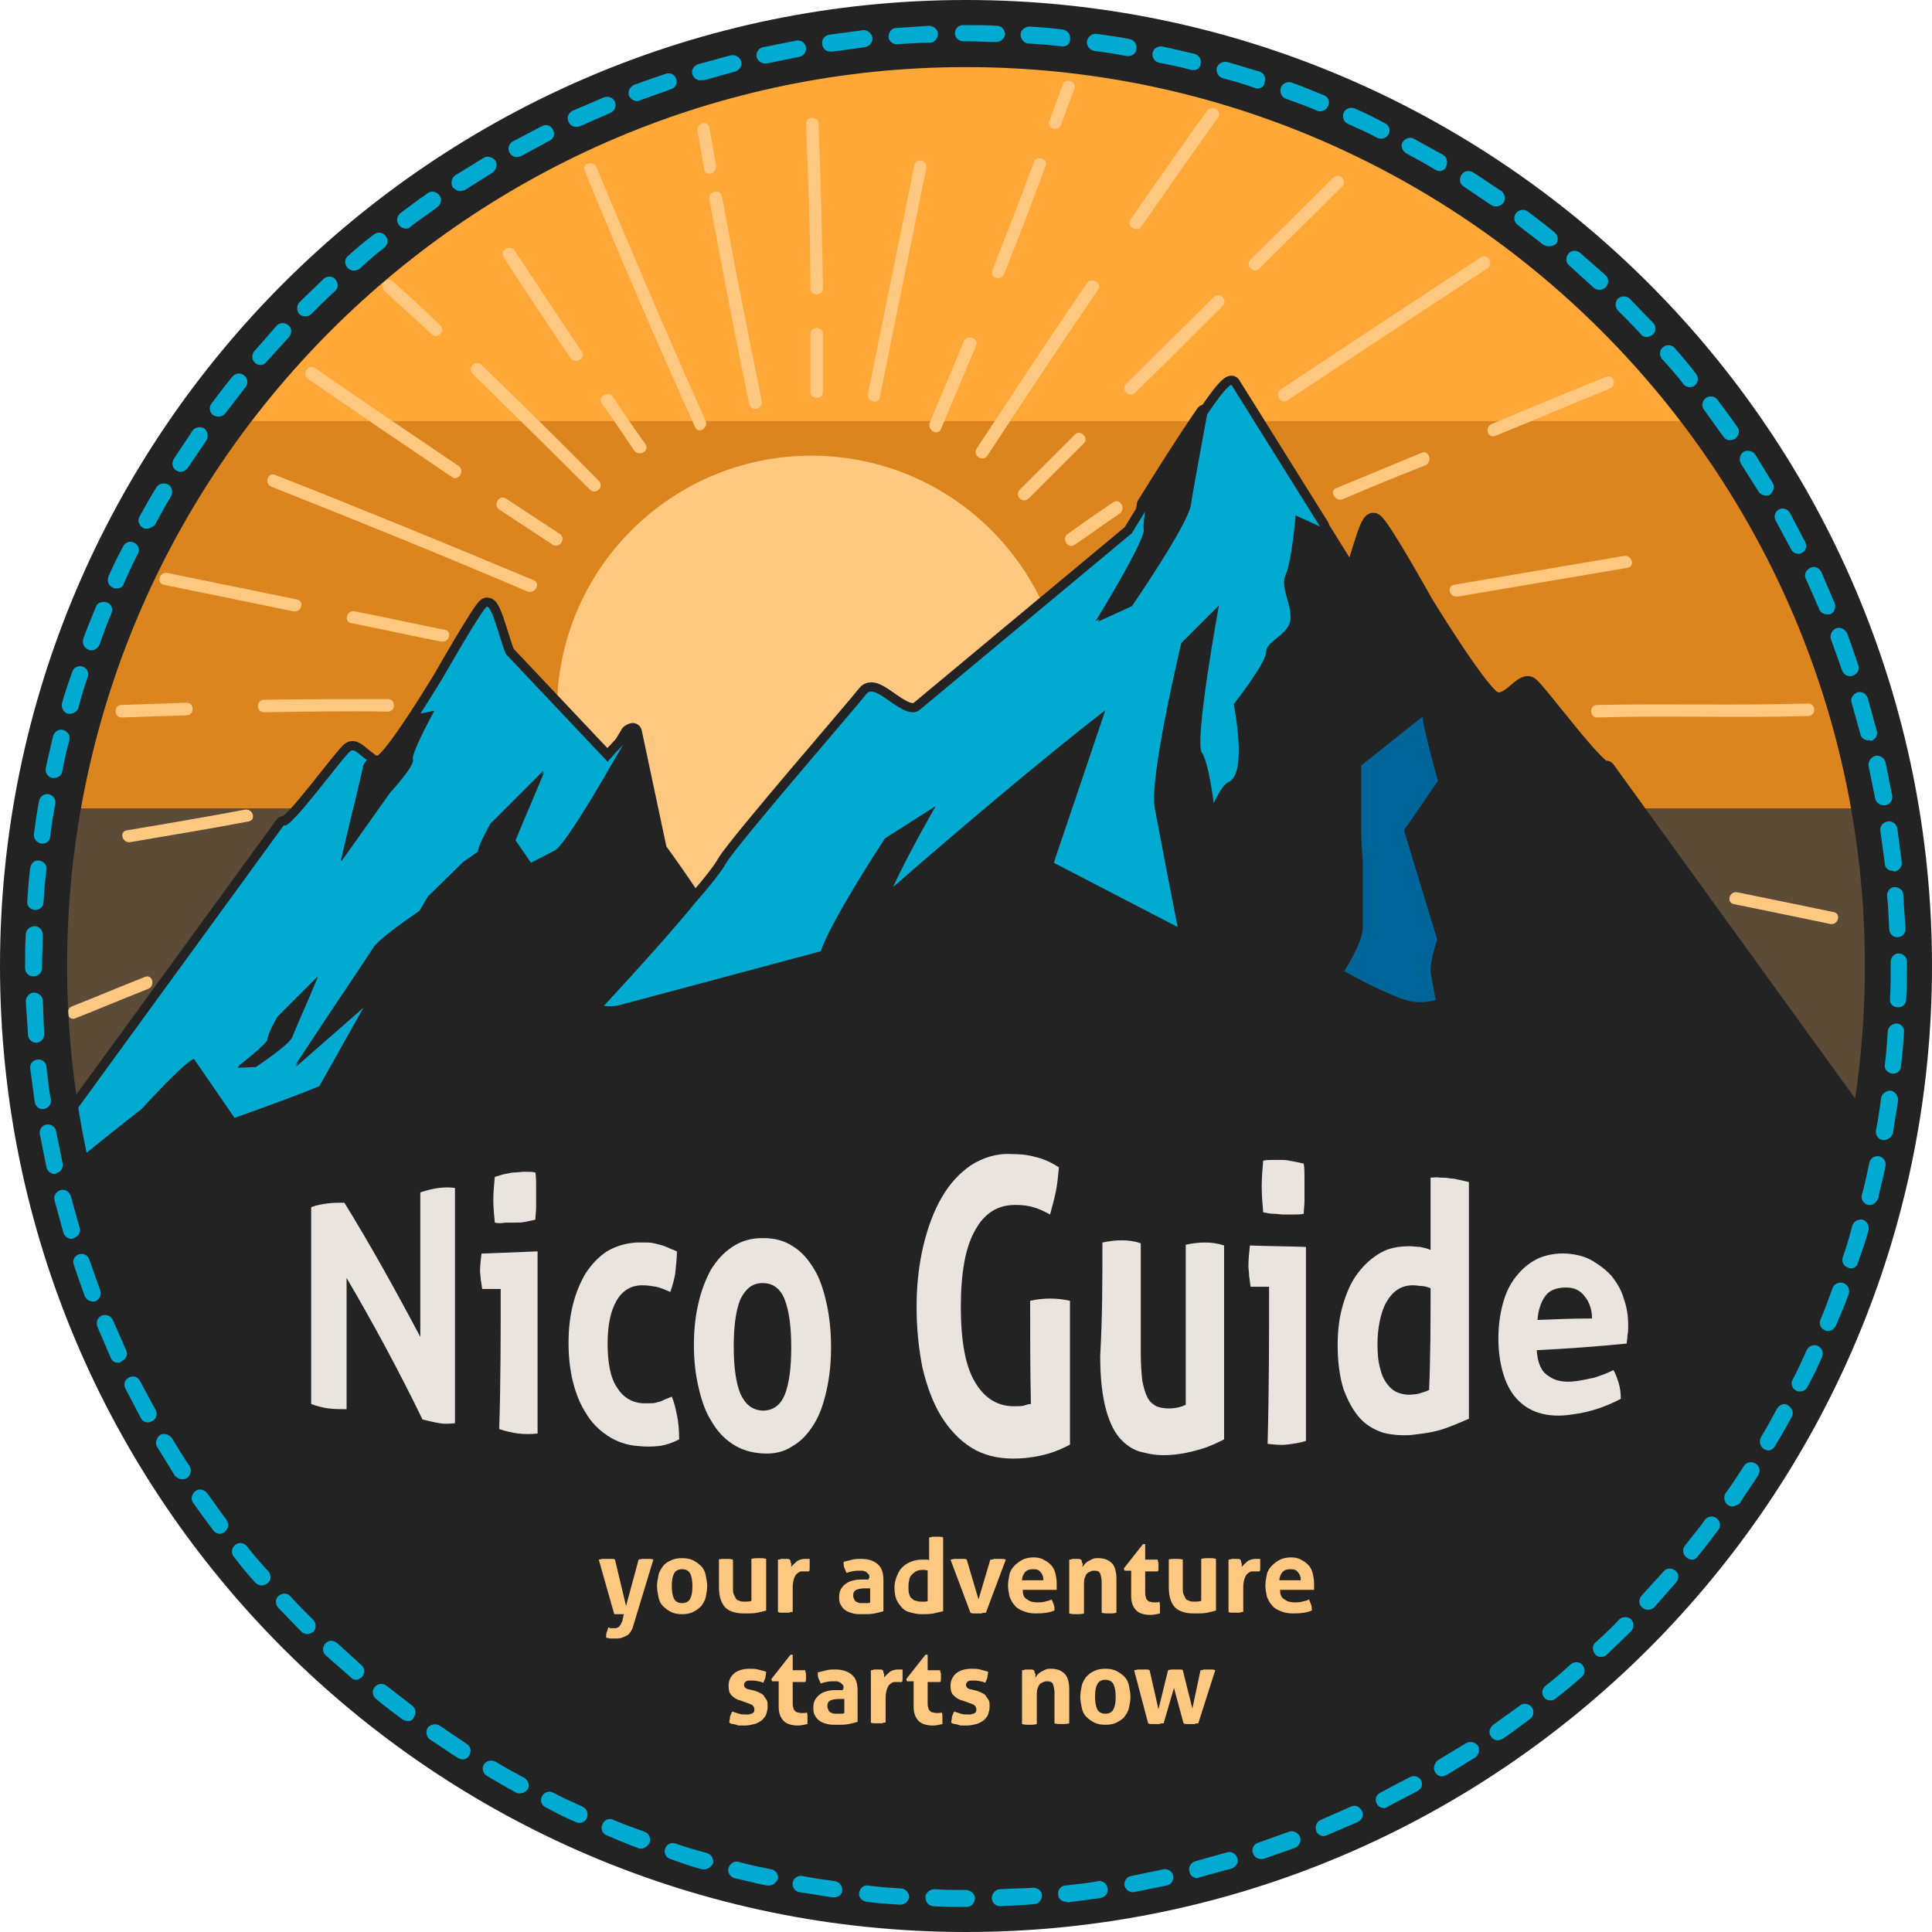 <?xml version="1.0" encoding="utf-8"?>
<!-- Generator: Adobe Illustrator 27.6.1, SVG Export Plug-In . SVG Version: 6.00 Build 0)  -->
<svg version="1.1" id="Layer_1" xmlns="http://www.w3.org/2000/svg" xmlns:xlink="http://www.w3.org/1999/xlink" x="0px" y="0px"
	 viewBox="0 0 262 262" style="enable-background:new 0 0 262 262;" xml:space="preserve">
<style type="text/css">
	.st0{fill:#FFA737;}
	.st1{fill:#5B4B37;}
	.st2{fill:#DC851F;}
	.st3{fill:#FFC880;}
	.st4{fill:#232323;stroke:#232323;stroke-width:2.5;stroke-linecap:round;stroke-linejoin:round;stroke-miterlimit:10;}
	.st5{fill:#00AAD0;}
	.st6{fill:#232323;}
	.st7{fill:#006699;}
	.st8{fill:none;}
	.st9{fill:#EAE4DF;}
</style>
<path class="st0" d="M257.4,131c0,10.7-1.3,21.1-3.9,31.1c-13.8,54.8-63.5,95.4-122.6,95.4c-59.1,0-108.8-40.6-122.6-95.4
	c-2.5-9.9-3.9-20.3-3.9-31.1c0-7.3,0.6-14.5,1.8-21.4c3.3-19.4,11-37.2,22.1-52.5C51.4,25.2,88.8,4.5,131,4.5
	c42.2,0,79.6,20.7,102.6,52.5c11.1,15.3,18.8,33.1,22.1,52.5C256.8,116.5,257.4,123.7,257.4,131z"/>
<g>
	<path class="st1" d="M257.4,131c0,10.7-1.3,21.1-3.9,31.1H8.4c-2.5-9.9-3.9-20.3-3.9-31.1c0-7.3,0.6-14.5,1.8-21.4h249.3
		C256.8,116.5,257.4,123.7,257.4,131z"/>
	<path class="st2" d="M255.6,109.6H6.3c3.3-19.4,11-37.2,22.1-52.5h205.1C244.6,72.3,252.3,90.2,255.6,109.6z"/>
	<path class="st0" d="M233.6,57H28.4C51.4,25.2,88.8,4.5,131,4.5C173.2,4.5,210.6,25.2,233.6,57z"/>
</g>
<ellipse transform="matrix(2.500248e-02 -1 1 2.500248e-02 10.99 203.9)" class="st3" cx="110" cy="96.3" rx="34.5" ry="34.5"/>
<g>
	<g>
		<path class="st3" d="M180.8,24.1c-3.7,3.7-7.5,7.4-11.2,11.1c-0.8,0.8,0.4,2,1.2,1.2c3.7-3.7,7.5-7.4,11.2-11.1
			C182.8,24.5,181.6,23.3,180.8,24.1z"/>
		<path class="st3" d="M153.9,53.3c4-3.9,8-7.9,11.9-11.8c0.8-0.8-0.4-2-1.2-1.2c-4,3.9-8,7.9-11.9,11.8
			C151.9,52.8,153.1,54,153.9,53.3z"/>
		<path class="st3" d="M145.8,58.9c-2.5,2.5-5,5-7.5,7.5c-0.8,0.8,0.4,2,1.2,1.2c2.5-2.5,5-5,7.5-7.5
			C147.7,59.4,146.5,58.2,145.8,58.9z"/>
		<path class="st3" d="M154.8,30.7c3.4-4.9,6.9-9.9,10.4-14.8c0.6-0.9-0.8-1.7-1.5-0.9c-3.5,4.9-7,9.8-10.4,14.8
			C152.7,30.7,154.2,31.6,154.8,30.7z"/>
		<path class="st3" d="M133.9,61.8c4.9-7.5,9.9-15,15-22.5c0.6-0.9-0.9-1.8-1.5-0.9c-5.1,7.4-10,14.9-15,22.5
			C131.9,61.8,133.3,62.7,133.9,61.8z"/>
		<path class="st3" d="M52.1,39.4c2.1,2,4.3,3.9,6.4,5.9c0.8,0.8,2-0.4,1.2-1.2c-2.1-2-4.2-4-6.4-5.9C52.5,37.4,51.3,38.6,52.1,39.4
			z"/>
		<path class="st3" d="M64.1,50.7c5.3,5.2,10.6,10.4,15.9,15.7c0.8,0.8,2-0.4,1.2-1.2c-5.2-5.3-10.5-10.5-15.9-15.7
			C64.5,48.7,63.3,49.9,64.1,50.7z"/>
		<path class="st3" d="M78.9,47.7c-3.1-4.6-6.1-9.2-9.1-13.7c-0.6-0.9-2.1-0.1-1.5,0.9c3,4.6,6,9.2,9.1,13.7
			C78,49.4,79.5,48.6,78.9,47.7z"/>
		<path class="st3" d="M87.5,60.2c-1.5-2.1-3-4.3-4.4-6.4c-0.6-0.9-2.1,0-1.5,0.9c1.5,2.1,3,4.3,4.4,6.4
			C86.7,62,88.2,61.1,87.5,60.2z"/>
		<path class="st3" d="M95.7,57.1c-5.1-11.4-10-22.9-14.8-34.4c-0.4-1-2.1-0.6-1.6,0.5c4.8,11.7,9.8,23.3,15,34.8
			C94.7,58.9,96.1,58,95.7,57.1z"/>
		<path class="st3" d="M103.3,54.4c-1.9-9.3-3.7-18.5-5.4-27.8C97.6,25.5,96,26,96.2,27c1.7,9.3,3.5,18.6,5.4,27.8
			C101.9,55.9,103.5,55.5,103.3,54.4z"/>
		<path class="st3" d="M97.1,22.5c-0.3-1.7-0.6-3.5-0.9-5.2c-0.2-1.1-1.8-0.6-1.6,0.5c0.3,1.7,0.6,3.5,0.9,5.2
			C95.6,24,97.2,23.6,97.1,22.5z"/>
		<path class="st3" d="M111.6,53.2c0-2.6,0-5.3,0-7.9c0-1.1-1.7-1.1-1.7,0c0,2.6,0,5.3,0,7.9C109.9,54.2,111.6,54.2,111.6,53.2z"/>
		<path class="st3" d="M111.6,39.1c-0.1-7.5-0.3-14.9-0.6-22.3c0-1.1-1.7-1.1-1.7,0c0.3,7.5,0.6,14.9,0.6,22.3
			C109.9,40.2,111.6,40.2,111.6,39.1z"/>
		<path class="st3" d="M124,22.4c-2.1,10.3-4.2,20.7-6.3,31c-0.2,1.1,1.4,1.5,1.6,0.5c2.1-10.3,4.2-20.7,6.3-31
			C125.9,21.7,124.2,21.3,124,22.4z"/>
		<path class="st3" d="M130.7,46.3c-1.5,3.7-3.1,7.3-4.6,11c-0.4,1,1,1.9,1.5,0.9c1.6-3.8,3.2-7.6,4.8-11.4
			C132.7,45.8,131.1,45.3,130.7,46.3z"/>
		<path class="st3" d="M136.2,37.1c1.9-4.8,3.8-9.7,5.6-14.6c0.4-1-1.3-1.5-1.6-0.5c-1.8,4.9-3.7,9.7-5.6,14.6
			C134.1,37.7,135.8,38.2,136.2,37.1z"/>
		<path class="st3" d="M143.9,16.9c0.6-1.6,1.2-3.3,1.8-4.9c0.4-1-1.3-1.5-1.6-0.5c-0.6,1.6-1.2,3.3-1.8,4.9
			C141.9,17.5,143.5,17.9,143.9,16.9z"/>
		<path class="st3" d="M41.8,51.4c6.5,4.5,13,8.9,19.5,13.3c0.9,0.6,1.8-0.9,0.9-1.5c-6.5-4.4-13-8.8-19.5-13.3
			C41.7,49.3,40.9,50.8,41.8,51.4z"/>
		<path class="st3" d="M75.9,72.4c-2.4-1.6-4.9-3.2-7.3-4.8c-0.9-0.6-1.8,0.9-0.9,1.5c2.4,1.6,4.9,3.2,7.3,4.8
			C76,74.4,76.8,72.9,75.9,72.4z"/>
		<path class="st3" d="M44.2,164.1c3.1-3.4,6.2-6.7,9.3-10.1c0.7-0.8-0.5-2-1.2-1.2c-3.1,3.3-6.2,6.7-9.3,10.1
			C42.3,163.7,43.5,164.9,44.2,164.1z"/>
		<path class="st3" d="M63.6,141c-2.2,2.3-4.4,4.5-6.5,6.8c-0.8,0.8,0.4,2,1.2,1.2c2.2-2.3,4.4-4.6,6.5-6.8
			C65.6,141.4,64.4,140.2,63.6,141z"/>
		<path class="st3" d="M74.5,132.4c2-2,4-4.1,6.1-6.1c0.8-0.8-0.4-2-1.2-1.2c-2,2-4.1,4-6.1,6.1C72.5,132,73.7,133.2,74.5,132.4z"/>
		<path class="st3" d="M53.3,133.1c-7,4.6-14,9.2-20.9,13.8c-0.9,0.6-0.1,2.1,0.9,1.5c7-4.6,14-9.2,20.9-13.8
			C55,134,54.2,132.5,53.3,133.1z"/>
		<path class="st3" d="M74.4,118.8c-5,3.5-10.1,7-15.2,10.4c-0.9,0.6-0.1,2.1,0.9,1.5c5.1-3.4,10.2-6.9,15.2-10.4
			C76.2,119.6,75.3,118.1,74.4,118.8z"/>
		<path class="st3" d="M71.2,110.6c-3.7,1.7-7.5,3.3-11.2,5c-1,0.4-0.1,1.9,0.9,1.5c3.7-1.6,7.5-3.3,11.2-5
			C73.1,111.6,72.2,110.1,71.2,110.6z"/>
		<path class="st3" d="M34.9,128.1c6.5-2.7,13.1-5.5,19.6-8.3c1-0.4,0.1-1.9-0.9-1.5c-6.4,2.7-12.8,5.4-19.2,8.1
			C33.4,126.9,33.8,128.5,34.9,128.1z"/>
		<path class="st3" d="M10.2,138.1c3.3-1.3,6.6-2.7,9.9-4c1-0.4,0.6-2.1-0.5-1.6c-3.3,1.3-6.6,2.7-9.9,4
			C8.8,136.9,9.2,138.5,10.2,138.1z"/>
		<path class="st3" d="M68.6,103c-4.9,1-9.8,2-14.8,3c-1.1,0.2-0.6,1.8,0.5,1.6c4.9-1,9.8-2,14.8-3C70.1,104.4,69.6,102.8,68.6,103z
			"/>
		<path class="st3" d="M17.7,114.2c5.3-0.9,10.7-1.8,16-2.8c1.1-0.2,0.6-1.8-0.5-1.6c-5.3,1-10.6,1.9-16,2.8
			C16.1,112.8,16.6,114.4,17.7,114.2z"/>
		<path class="st3" d="M35.8,94.9c-1.1,0-1.1,1.7,0,1.7c5.6-0.1,11.2-0.2,16.8-0.1c1.1,0,1.1-1.7,0-1.7C47,94.8,41.4,94.8,35.8,94.9
			z"/>
		<path class="st3" d="M16.5,97.3c2.9-0.1,5.8-0.2,8.8-0.3c1.1,0,1.1-1.7,0-1.7c-2.9,0.1-5.8,0.2-8.8,0.3
			C15.4,95.6,15.4,97.3,16.5,97.3z"/>
		<path class="st3" d="M60.3,85.4c-4.1-0.8-8.1-1.7-12.2-2.5c-1.1-0.2-1.5,1.4-0.5,1.6c4.1,0.8,8.1,1.7,12.2,2.5
			C60.9,87.2,61.4,85.6,60.3,85.4z"/>
		<path class="st3" d="M22.2,79.3c5.9,1.2,11.7,2.4,17.6,3.6c1.1,0.2,1.5-1.4,0.5-1.6c-5.9-1.2-11.7-2.4-17.6-3.6
			C21.6,77.5,21.2,79.1,22.2,79.3z"/>
		<path class="st3" d="M36.8,66c11.6,4.6,23.2,9.3,34.7,14.2c1,0.4,1.9-1,0.9-1.5C60.7,73.8,49,69,37.3,64.4
			C36.3,64,35.8,65.6,36.8,66z"/>
		<path class="st3" d="M57.7,175.6c2-2.8,4-5.7,6-8.5c0.6-0.9-0.8-1.7-1.5-0.9c-2,2.9-4,5.7-6,8.5C55.6,175.7,57.1,176.5,57.7,175.6
			z"/>
		<path class="st3" d="M86.1,130.9c-6.2,9.5-12.5,18.9-18.9,28.2c-0.6,0.9,0.9,1.8,1.5,0.9c6.4-9.3,12.7-18.7,18.9-28.2
			C88.2,130.8,86.7,130,86.1,130.9z"/>
		<path class="st3" d="M176.7,163.8c0.8,0.7,2-0.5,1.2-1.2c-4.2-3.9-8.4-7.8-12.6-11.7c-0.8-0.8-2,0.5-1.2,1.2
			C168.3,156,172.5,159.9,176.7,163.8z"/>
		<path class="st3" d="M159.7,145.5c-1.2-1.2-2.5-2.4-3.7-3.6c-0.8-0.8-2,0.4-1.2,1.2c1.2,1.2,2.5,2.4,3.7,3.6
			C159.3,147.5,160.5,146.3,159.7,145.5z"/>
		<path class="st3" d="M149.8,136c-3.3-3.2-6.5-6.4-9.7-9.7c-0.8-0.8-2,0.4-1.2,1.2c3.2,3.2,6.5,6.5,9.7,9.7
			C149.4,137.9,150.6,136.7,149.8,136z"/>
		<path class="st3" d="M162.2,173.6c-5.2-7.8-10.3-15.7-15.5-23.5c-0.6-0.9-2.1-0.1-1.5,0.9c5.2,7.8,10.4,15.7,15.5,23.5
			C161.3,175.4,162.8,174.5,162.2,173.6z"/>
		<path class="st3" d="M137,138.8c0.6,0.9,2.1,0,1.5-0.9c-1.5-2.1-3-4.3-4.4-6.4c-0.6-0.9-2.1,0-1.5,0.9
			C134,134.5,135.5,136.7,137,138.8z"/>
		<path class="st3" d="M135,155.6c-3-7-6-13.9-9.1-20.9c-0.4-1-1.9-0.1-1.5,0.9c3.1,6.9,6.1,13.9,9.1,20.9
			C133.9,157.5,135.4,156.6,135,155.6z"/>
		<path class="st3" d="M139.5,170.8c0.4,1,2.1,0.6,1.6-0.5c-1.2-2.8-2.3-5.5-3.5-8.3c-0.4-1-1.9-0.1-1.5,0.9
			C137.3,165.5,138.4,168.2,139.5,170.8z"/>
		<path class="st3" d="M144.9,183.8c0.4,1,2,0.6,1.6-0.5c-0.9-2.2-1.8-4.3-2.6-6.5c-0.4-1-2.1-0.6-1.6,0.5
			C143.1,179.4,144,181.6,144.9,183.8z"/>
		<path class="st3" d="M116.8,138.2c0.5,2.6,1.1,5.2,1.6,7.8c0.2,1.1,1.9,0.6,1.6-0.5c-0.5-2.6-1.1-5.2-1.6-7.8
			C118.2,136.7,116.6,137.2,116.8,138.2z"/>
		<path class="st3" d="M120.4,156.5c2.1,11,4.1,22.1,6,33.1c0.2,1.1,1.8,0.6,1.6-0.5c-1.9-11.1-3.8-22.1-6-33.1
			C121.8,155,120.2,155.4,120.4,156.5z"/>
		<path class="st3" d="M108.4,139.5c0,8.8,0,17.5,0.2,26.3c0,1.1,1.7,1.1,1.7,0c-0.2-8.8-0.2-17.5-0.2-26.3
			C110.1,138.4,108.4,138.4,108.4,139.5z"/>
		<path class="st3" d="M111,190.3c-0.1-2-0.2-4.1-0.2-6.1c0-1.1-1.7-1.1-1.7,0c0.1,2,0.2,4.1,0.2,6.1
			C109.4,191.4,111.1,191.4,111,190.3z"/>
		<path class="st3" d="M100.8,147c0.5-2.6,1.1-5.2,1.6-7.8c0.2-1.1-1.4-1.5-1.6-0.5c-0.5,2.6-1.1,5.2-1.6,7.8
			C98.9,147.7,100.5,148.1,100.8,147z"/>
		<path class="st3" d="M97.9,160.9c0.5-2.3,0.9-4.6,1.4-6.9c0.2-1.1-1.4-1.5-1.6-0.5c-0.5,2.3-0.9,4.6-1.4,6.9
			C96.1,161.5,97.7,162,97.9,160.9z"/>
		<path class="st3" d="M92.1,189.6c1.5-7.2,2.9-14.5,4.4-21.7c0.2-1.1-1.4-1.5-1.6-0.5c-1.5,7.2-2.9,14.5-4.4,21.7
			C90.2,190.2,91.9,190.7,92.1,189.6z"/>
		<path class="st3" d="M90.1,144.7c1.3-3.1,2.6-6.3,4-9.4c0.4-1-1-1.9-1.5-0.9c-1.4,3.3-2.8,6.5-4.1,9.8
			C88,145.3,89.6,145.7,90.1,144.7z"/>
		<path class="st3" d="M85.8,150.7c-4.3,10.7-8.4,21.5-12.3,32.4c-0.4,1,1.3,1.5,1.6,0.5c3.9-10.9,7.9-21.7,12.3-32.4
			C87.8,150.1,86.2,149.7,85.8,150.7z"/>
		<path class="st3" d="M188.9,148.7c-3.3-2.4-6.6-4.7-10-7c-0.9-0.6-1.7,0.8-0.9,1.5c3.3,2.3,6.7,4.7,10,7
			C188.9,150.8,189.8,149.3,188.9,148.7z"/>
		<path class="st3" d="M164.6,131.8c-6.5-4.4-13-8.7-19.6-13c-0.9-0.6-1.8,0.9-0.9,1.5c6.6,4.3,13.1,8.6,19.6,13
			C164.6,133.9,165.5,132.4,164.6,131.8z"/>
		<path class="st3" d="M200.8,34.9c-9.1,6-18.1,11.9-27.1,17.9c-0.9,0.6-0.1,2.1,0.9,1.5c9-6,18.1-12,27.1-17.9
			C202.6,35.7,201.8,34.3,200.8,34.9z"/>
		<path class="st3" d="M151,68.1c-2.1,1.4-4.1,2.8-6.2,4.3c-0.9,0.6,0,2.1,0.9,1.5c2.1-1.4,4.1-2.9,6.2-4.3
			C152.7,69,151.9,67.5,151,68.1z"/>
		<path class="st3" d="M148.8,82c2.7-1.2,5.3-2.4,8-3.6c1-0.4,0.1-1.9-0.9-1.5c-2.7,1.2-5.3,2.4-8,3.6C147,81,147.8,82.5,148.8,82z"
			/>
		<path class="st3" d="M192.8,61.4c-3.9,1.6-7.7,3.2-11.6,4.8c-1,0.4-0.1,1.9,0.9,1.5c3.7-1.6,7.4-3.1,11.2-4.6
			C194.3,62.6,193.8,61,192.8,61.4z"/>
		<path class="st3" d="M202.8,59.1c5.2-2.1,10.3-4.3,15.5-6.4c1-0.4,0.6-2-0.5-1.6c-5.2,2.1-10.3,4.2-15.5,6.4
			C201.3,57.9,201.7,59.5,202.8,59.1z"/>
		<path class="st3" d="M151.5,89.6c9-1.8,17.9-3.6,26.9-5.3c1.1-0.2,0.6-1.8-0.5-1.6c-9,1.7-18,3.4-26.9,5.3
			C150,88.2,150.4,89.8,151.5,89.6z"/>
		<path class="st3" d="M191.1,80.3c-2.3,0.4-4.7,0.8-7,1.2c-1.1,0.2-0.6,1.8,0.5,1.6c2.3-0.4,4.7-0.8,7-1.2
			C192.6,81.8,192.1,80.2,191.1,80.3z"/>
		<path class="st3" d="M197.2,79.3c-1.1,0.2-0.6,1.8,0.5,1.6c7.7-1.3,15.3-2.6,23-3.9c1.1-0.2,0.6-1.8-0.5-1.6
			C212.5,76.7,204.8,78,197.2,79.3z"/>
		<path class="st3" d="M152.7,98c2,0,4.1,0,6.1,0c1.1,0,1.1-1.7,0-1.7c-2,0-4.1,0-6.1,0C151.6,96.3,151.6,98,152.7,98z"/>
		<path class="st3" d="M186,95.9c-5.6,0.1-11.1,0.2-16.7,0.3c-1.1,0-1.1,1.7,0,1.7c5.6-0.1,11.1-0.2,16.7-0.3
			C187.1,97.6,187.1,95.9,186,95.9z"/>
		<path class="st3" d="M245.2,97.1c1.1,0,1.1-1.7,0-1.7c-9.5,0.3-19.1,0-28.6,0.2c-1.1,0-1.1,1.7,0,1.7
			C226.1,97,235.7,97.4,245.2,97.1z"/>
		<path class="st3" d="M173.3,108.3c-6.9-1.4-13.9-2.8-20.8-4.2c-1.1-0.2-1.5,1.4-0.5,1.6c6.9,1.4,13.9,2.8,20.8,4.2
			C173.9,110.2,174.4,108.5,173.3,108.3z"/>
		<path class="st3" d="M235.6,121c-1.1-0.2-1.5,1.4-0.5,1.6c4.4,0.9,8.8,1.8,13.1,2.7c1.1,0.2,1.5-1.4,0.5-1.6
			C244.4,122.8,240,121.9,235.6,121z"/>
		<path class="st3" d="M148.6,112.4c-1-0.4-1.9,1-0.9,1.5c2.7,1.2,5.4,2.3,8.2,3.5c1,0.4,1.4-1.2,0.5-1.6
			C153.7,114.6,151.2,113.5,148.6,112.4z"/>
		<path class="st3" d="M164.4,119c-1-0.4-1.5,1.2-0.5,1.6c1.6,0.6,3.2,1.3,4.8,1.9c1,0.4,1.5-1.2,0.5-1.6
			C167.6,120.3,166,119.6,164.4,119z"/>
		<path class="st3" d="M196.8,131.2c-7.1-2.5-14.1-5.1-21.1-7.8c-1-0.4-1.5,1.3-0.5,1.6c7,2.7,14,5.3,21.1,7.8
			C197.3,133.2,197.8,131.6,196.8,131.2z"/>
	</g>
	<g>
		<path class="st4" d="M7.9,159.7c4.1-3.3,9.3-7.5,11.4-9.1c0,0,5.8-6.4,7.1-6.8l5.5,8c4.6-1.7,8.6-3.1,11.5-4.3l6.3-11.2l-9.6,8.4
			l4.3-6.5c0,0,5.1-7.7,6.4-9.6c0.7-1.1,3.6-3.2,6.2-4.9l1.1-1.9l4.8-4.7l2-1.4c0-0.9,1.7-3.8,1.7-3.8l7.2-7.2l-1.8,4.3
			c0,0-1.3,3-2.1,5l2.2,3.2l3.3-1.7c1.5-0.9,6.6-9.2,6.6-9.2s2.2-4,3.7-6.3c-0.8,0.5-2,1.8-3.3,3.3L68.8,88.9c-0.5,0-2-7-2.8-6.6
			c-0.7,0.4-6,9.7-6,9.7s-1.4,2.3-3,4.8l1.9-0.4c0,0-3.2,5.8-2.9,6.6c0.3,0.8-3.1,4.5-3.1,4.5l-6.6,9.3l1.2-5.1c0,0,1.4-6.1,1.8-7.6
			c0.1-0.2,0.2-0.6,0.5-1c-0.9-0.6-1.7-1.6-2.2-1.3c-0.9,0.5-8.4,11-9.1,10.1L6.9,155.3C7.2,156.8,7.5,158.3,7.9,159.7z M36.3,141
			c-0.1-0.5,1.3-3,1.3-3l5.5-5.5l-1.4,3.3c0,0-1.7,3.9-2.1,4.9c-0.4,1-4.9,4-4.9,4l-2.5,0.1C32.2,144.7,36.4,141.5,36.3,141z"/>
		<path class="st4" d="M75.3,115.3l-3.3,1.7l-2.2-3.2c0.8-2,2.1-5,2.1-5l1.8-4.3l-7.2,7.2c0,0-1.7,3-1.7,3.8l-2,1.4l-4.8,4.7
			l-1.1,1.9c-2.6,1.8-5.5,3.9-6.2,4.9c-1.3,2-6.4,9.6-6.4,9.6l-4.3,6.5l9.6-8.4l-6.3,11.2c-2.9,1.2-7,2.7-11.5,4.3l-5.5-8
			c-1.3,0.4-7.1,6.8-7.1,6.8c-2.1,1.6-7.3,5.8-11.4,9.1c13,56,63.2,97.7,123.1,97.7c61.3,0,112.4-43.6,124-101.5l-37.1-51.3
			c-0.8,1-9.4-10.8-10.4-11.4c-1-0.6-2.9,3.1-5,1.9c-2.1-1.3-9.3-13.1-9.3-13.1s-5.9-10.6-6.8-11c-0.8-0.4-2.5,7.5-3.1,7.5l-4.4-7.1
			l-3.3-1.5c0,0-0.4,6-1.3,7.9c-0.8,1.9,0.8,4.2,0.6,6.2c-0.2,2.1-3.3,2.9-3.3,4.4c0,1.5-4.4,7.1-4.4,7.1s1.9,9.2-0.6,10.5
			c-0.6,0.3-1.3,1.4-2.1,2.9c-0.4-2.9-1-6-1.6-6.8c-1.2-1.5,2.3-20,2.3-20l-5.1,5.1c0,0-4.3,18.3-3.6,22.4
			c0.5,2.8,2.1,11.1,3.1,16.1l-0.8-0.4l-16-8.3c2.2-6.5,5.3-15.6,7-20.7c-8.9,6.9-20.3,16.6-28.8,24c2-4.3,5.8-11,5.8-11l-6.9,4.4
			c0,0-7.2,11.1-8.7,15.3l-23.9,6.4l-3.4,0.9c-0.6,0.2-1.4,0.2-2.2,0.1c4.8-5.3,9.2-10.3,12.4-14c-1.6-2.4-3.2-4.7-4.8-6.9l-3.4-16
			c-0.1,0-0.2,0.1-0.4,0.2c-1.4,2.3-3.7,6.3-3.7,6.3S76.7,114.4,75.3,115.3z M184.7,126.1c0-2.5,0-9.1,0-9.1s-0.2-2.8-0.2-3.6
			c0-0.8,0-9.4,0-9.4l8.3-6.6c0.3,2,2.1,8.7,2.1,8.7l-4.6,6.7c0,0,2.5,8.3,4.5,14.8c-0.5,1.8-1,3.7-0.9,4.4c0.1,0.7,0.4,2.3,0.7,3.8
			c-1,0.2-2.1,0.4-3.3,0.2c-1.7-0.3-6-2.4-9.1-3.9C183.5,129.8,184.7,127.3,184.7,126.1z"/>
		<path class="st4" d="M84,136.3l3.4-0.9l23.9-6.4c1.4-4.2,8.7-15.3,8.7-15.3l6.9-4.4c0,0-3.8,6.6-5.8,11c8.5-7.4,19.9-17.1,28.8-24
			c-1.7,5.1-4.8,14.2-7,20.7l16,8.3l0.8,0.4c-1-5-2.6-13.4-3.1-16.1c-0.8-4.1,3.6-22.4,3.6-22.4l5.1-5.1c0,0-3.4,18.5-2.3,20
			c0.6,0.8,1.2,3.9,1.6,6.8c0.7-1.5,1.4-2.6,2.1-2.9c2.5-1.3,0.6-10.5,0.6-10.5s4.4-5.6,4.4-7.1c0-1.5,3.1-2.3,3.3-4.4
			c0.2-2.1-1.5-4.4-0.6-6.2c0.8-1.9,1.3-7.9,1.3-7.9l3.3,1.5l-12-19.2c-0.4,0-1.7,1.6-3.3,4c-0.6,3.3-1.9,10.2-2.2,12.3
			c-0.5,2.8-8,13.7-8,13.7l-4.6,2.1c0,0,6.9-11.2,6.5-12.5c-0.1-0.5,0-1.7,0.3-3.1c-1.3,2.1-2.2,3.6-2.2,3.6l-26.3,21.9l-2.4,2
			c-2.1,1.9-6-3.8-7.3-2.1c-1.3,1.7-17.2,20-19,22.9c-0.6,1.1-2.1,3-4.2,5.4c-3.1,3.8-7.6,8.8-12.4,14
			C82.5,136.5,83.3,136.5,84,136.3z"/>
		<path class="st4" d="M191.4,135.8c1.2,0.2,2.3,0.1,3.3-0.2c-0.3-1.5-0.6-3.1-0.7-3.8c-0.1-0.7,0.3-2.6,0.9-4.4
			c-2-6.5-4.5-14.8-4.5-14.8l4.6-6.7c0,0-1.9-6.7-2.1-8.7l-8.3,6.6c0,0,0,8.5,0,9.4c0,0.8,0.2,3.6,0.2,3.6s0,6.6,0,9.1
			c0,1.3-1.2,3.7-2.5,5.8C185.3,133.4,189.6,135.5,191.4,135.8z"/>
		<path class="st4" d="M155.1,71.7c0.4,1.3-6.5,12.5-6.5,12.5l4.6-2.1c0,0,7.5-10.8,8-13.7c0.4-2.1,1.7-9.1,2.2-12.3
			c-2.5,3.6-5.9,9-8,12.4C155.2,70,155,71.3,155.1,71.7z"/>
		<path class="st4" d="M39.6,140.6c0.4-1,2.1-4.9,2.1-4.9l1.4-3.3l-5.5,5.5c0,0-1.4,2.5-1.3,3c0.1,0.5-4,3.7-4,3.7l2.5-0.1
			C34.7,144.6,39.2,141.6,39.6,140.6z"/>
		<path class="st4" d="M47.4,111.7l-1.2,5.1l6.6-9.3c0,0,3.4-3.7,3.1-4.5c-0.3-0.7,2.9-6.6,2.9-6.6L57,96.8
			c-1.9,2.9-4.1,6.1-5.1,6.7c-0.8,0.5-1.5,0.1-2.2-0.4c-0.3,0.4-0.5,0.7-0.5,1C48.9,105.6,47.4,111.7,47.4,111.7z"/>
	</g>
	<g>
		<path class="st5" d="M7.9,159.7c4.1-3.3,9.3-7.5,11.4-9.1c0,0,5.8-6.4,7.1-6.8l5.5,8c4.6-1.7,8.6-3.1,11.5-4.3l6.3-11.2l-9.6,8.4
			l4.3-6.5c0,0,5.1-7.7,6.4-9.6c0.7-1.1,3.6-3.2,6.2-4.9l1.1-1.9l4.8-4.7l2-1.4c0-0.9,1.7-3.8,1.7-3.8l7.2-7.2l-1.8,4.3
			c0,0-1.3,3-2.1,5l2.2,3.2l3.3-1.7c1.5-0.9,6.6-9.2,6.6-9.2s2.2-4,3.7-6.3c-0.8,0.5-2,1.8-3.3,3.3L68.8,88.9c-0.5,0-2-7-2.8-6.6
			c-0.7,0.4-6,9.7-6,9.7s-1.4,2.3-3,4.8l1.9-0.4c0,0-3.2,5.8-2.9,6.6c0.3,0.8-3.1,4.5-3.1,4.5l-6.6,9.3l1.2-5.1c0,0,1.4-6.1,1.8-7.6
			c0.1-0.2,0.2-0.6,0.5-1c-0.9-0.6-1.7-1.6-2.2-1.3c-0.9,0.5-8.4,11-9.1,10.1L6.9,155.3C7.2,156.8,7.5,158.3,7.9,159.7z M36.3,141
			c-0.1-0.5,1.3-3,1.3-3l5.5-5.5l-1.4,3.3c0,0-1.7,3.9-2.1,4.9c-0.4,1-4.9,4-4.9,4l-2.5,0.1C32.2,144.7,36.4,141.5,36.3,141z"/>
		<path class="st6" d="M75.3,115.3l-3.3,1.7l-2.2-3.2c0.8-2,2.1-5,2.1-5l1.8-4.3l-7.2,7.2c0,0-1.7,3-1.7,3.8l-2,1.4l-4.8,4.7
			l-1.1,1.9c-2.6,1.8-5.5,3.9-6.2,4.9c-1.3,2-6.4,9.6-6.4,9.6l-4.3,6.5l9.6-8.4l-6.3,11.2c-2.9,1.2-7,2.7-11.5,4.3l-5.5-8
			c-1.3,0.4-7.1,6.8-7.1,6.8c-2.1,1.6-7.3,5.8-11.4,9.1c13,56,63.2,97.7,123.1,97.7c61.3,0,112.4-43.6,124-101.5l-37.1-51.3
			c-0.8,1-9.4-10.8-10.4-11.4c-1-0.6-2.9,3.1-5,1.9c-2.1-1.3-9.3-13.1-9.3-13.1s-5.9-10.6-6.8-11c-0.8-0.4-2.5,7.5-3.1,7.5l-4.4-7.1
			l-3.3-1.5c0,0-0.4,6-1.3,7.9c-0.8,1.9,0.8,4.2,0.6,6.2c-0.2,2.1-3.3,2.9-3.3,4.4c0,1.5-4.4,7.1-4.4,7.1s1.9,9.2-0.6,10.5
			c-0.6,0.3-1.3,1.4-2.1,2.9c-0.4-2.9-1-6-1.6-6.8c-1.2-1.5,2.3-20,2.3-20l-5.1,5.1c0,0-4.3,18.3-3.6,22.4
			c0.5,2.8,2.1,11.1,3.1,16.1l-0.8-0.4l-16-8.3c2.2-6.5,5.3-15.6,7-20.7c-8.9,6.9-20.3,16.6-28.8,24c2-4.3,5.8-11,5.8-11l-6.9,4.4
			c0,0-7.2,11.1-8.7,15.3l-23.9,6.4l-3.4,0.9c-0.6,0.2-1.4,0.2-2.2,0.1c4.8-5.3,9.2-10.3,12.4-14c-1.6-2.4-3.2-4.7-4.8-6.9l-3.4-16
			c-0.1,0-0.2,0.1-0.4,0.2c-1.4,2.3-3.7,6.3-3.7,6.3S76.7,114.4,75.3,115.3z M184.7,126.1c0-2.5,0-9.1,0-9.1s-0.2-2.8-0.2-3.6
			c0-0.8,0-9.4,0-9.4l8.3-6.6c0.3,2,2.1,8.7,2.1,8.7l-4.6,6.7c0,0,2.5,8.3,4.5,14.8c-0.5,1.8-1,3.7-0.9,4.4c0.1,0.7,0.4,2.3,0.7,3.8
			c-1,0.2-2.1,0.4-3.3,0.2c-1.7-0.3-6-2.4-9.1-3.9C183.5,129.8,184.7,127.3,184.7,126.1z"/>
		<path class="st5" d="M84,136.3l3.4-0.9l23.9-6.4c1.4-4.2,8.7-15.3,8.7-15.3l6.9-4.4c0,0-3.8,6.6-5.8,11c8.5-7.4,19.9-17.1,28.8-24
			c-1.7,5.1-4.8,14.2-7,20.7l16,8.3l0.8,0.4c-1-5-2.6-13.4-3.1-16.1c-0.8-4.1,3.6-22.4,3.6-22.4l5.1-5.1c0,0-3.4,18.5-2.3,20
			c0.6,0.8,1.2,3.9,1.6,6.8c0.7-1.5,1.4-2.6,2.1-2.9c2.5-1.3,0.6-10.5,0.6-10.5s4.4-5.6,4.4-7.1c0-1.5,3.1-2.3,3.3-4.4
			c0.2-2.1-1.5-4.4-0.6-6.2c0.8-1.9,1.3-7.9,1.3-7.9l3.3,1.5l-12-19.2c-0.4,0-1.7,1.6-3.3,4c-0.6,3.3-1.9,10.2-2.2,12.3
			c-0.5,2.8-8,13.7-8,13.7l-4.6,2.1c0,0,6.9-11.2,6.5-12.5c-0.1-0.5,0-1.7,0.3-3.1c-1.3,2.1-2.2,3.6-2.2,3.6l-26.3,21.9l-2.4,2
			c-2.1,1.9-6-3.8-7.3-2.1c-1.3,1.7-17.2,20-19,22.9c-0.6,1.1-2.1,3-4.2,5.4c-3.1,3.8-7.6,8.8-12.4,14
			C82.5,136.5,83.3,136.5,84,136.3z"/>
		<path class="st7" d="M191.4,135.8c1.2,0.2,2.3,0.1,3.3-0.2c-0.3-1.5-0.6-3.1-0.7-3.8c-0.1-0.7,0.3-2.6,0.9-4.4
			c-2-6.5-4.5-14.8-4.5-14.8l4.6-6.7c0,0-1.9-6.7-2.1-8.7l-8.3,6.6c0,0,0,8.5,0,9.4c0,0.8,0.2,3.6,0.2,3.6s0,6.6,0,9.1
			c0,1.3-1.2,3.7-2.5,5.8C185.3,133.4,189.6,135.5,191.4,135.8z"/>
		<path class="st6" d="M155.1,71.7c0.4,1.3-6.5,12.5-6.5,12.5l4.6-2.1c0,0,7.5-10.8,8-13.7c0.4-2.1,1.7-9.1,2.2-12.3
			c-2.5,3.6-5.9,9-8,12.4C155.2,70,155,71.3,155.1,71.7z"/>
		<path class="st6" d="M39.6,140.6c0.4-1,2.1-4.9,2.1-4.9l1.4-3.3l-5.5,5.5c0,0-1.4,2.5-1.3,3c0.1,0.5-4,3.7-4,3.7l2.5-0.1
			C34.7,144.6,39.2,141.6,39.6,140.6z"/>
		<path class="st6" d="M47.4,111.7l-1.2,5.1l6.6-9.3c0,0,3.4-3.7,3.1-4.5c-0.3-0.7,2.9-6.6,2.9-6.6L57,96.8
			c-1.9,2.9-4.1,6.1-5.1,6.7c-0.8,0.5-1.5,0.1-2.2-0.4c-0.3,0.4-0.5,0.7-0.5,1C48.9,105.6,47.4,111.7,47.4,111.7z"/>
	</g>
	<g>
		<polygon class="st8" points="50.2,228.1 50.4,228.4 50.6,228.2 		"/>
	</g>
	<g>
		<polygon class="st8" points="73.4,243.2 73.2,243.2 73.3,243.4 		"/>
	</g>
</g>
<path class="st6" d="M131,262C58.8,262,0,203.2,0,131C0,58.8,58.8,0,131,0c72.2,0,131,58.8,131,131C262,203.2,203.2,262,131,262z
	 M131,9.1C63.8,9.1,9.1,63.8,9.1,131c0,67.2,54.7,121.9,121.9,121.9c67.2,0,121.9-54.7,121.9-121.9C252.9,63.8,198.2,9.1,131,9.1z"
	/>
<path class="st5" d="M131.1,258.6H131c-1.5,0-3,0-4.4-0.1c-0.6,0-1.1-0.5-1.1-1.2c0-0.6,0.6-1.1,1.2-1.1c1.4,0.1,2.9,0.1,4.3,0.1
	c0.6,0,1.2,0.5,1.2,1.1C132.2,258.1,131.7,258.6,131.1,258.6z M135.6,258.5c-0.6,0-1.1-0.5-1.1-1.1c0-0.6,0.5-1.2,1.1-1.2
	c1.5-0.1,3-0.1,4.5-0.2c0.6,0,1.2,0.4,1.2,1c0,0.6-0.4,1.2-1,1.2C138.7,258.4,137.2,258.4,135.6,258.5
	C135.7,258.5,135.6,258.5,135.6,258.5z M122.1,258.3C122.1,258.3,122.1,258.3,122.1,258.3c-1.6-0.1-3.1-0.2-4.6-0.4
	c-0.6-0.1-1.1-0.6-1-1.2c0.1-0.6,0.6-1.1,1.2-1c1.5,0.2,3,0.3,4.5,0.4c0.6,0,1.1,0.6,1.1,1.2C123.2,257.8,122.7,258.3,122.1,258.3z
	 M144.6,257.9c-0.6,0-1.1-0.4-1.1-1c-0.1-0.6,0.4-1.2,1-1.2c1.5-0.2,3-0.3,4.4-0.6c0.6-0.1,1.2,0.3,1.3,1c0.1,0.6-0.3,1.2-1,1.3
	c-1.5,0.2-3,0.4-4.5,0.6C144.7,257.8,144.7,257.9,144.6,257.9z M113.1,257.3c-0.1,0-0.1,0-0.2,0c-1.5-0.2-3-0.5-4.5-0.7
	c-0.6-0.1-1-0.7-0.9-1.3c0.1-0.6,0.7-1,1.3-0.9c1.5,0.3,2.9,0.5,4.4,0.7c0.6,0.1,1.1,0.7,1,1.3C114.2,256.9,113.7,257.3,113.1,257.3
	z M153.6,256.6c-0.5,0-1-0.4-1.1-0.9c-0.1-0.6,0.3-1.2,0.9-1.3c1.5-0.3,2.9-0.6,4.4-0.9c0.6-0.1,1.2,0.3,1.3,0.9
	c0.1,0.6-0.3,1.2-0.9,1.3c-1.5,0.3-3,0.6-4.5,0.9C153.7,256.6,153.6,256.6,153.6,256.6z M104.2,255.7c-0.1,0-0.2,0-0.2,0
	c-1.5-0.3-3-0.7-4.4-1c-0.6-0.2-1-0.8-0.8-1.4c0.2-0.6,0.8-1,1.4-0.8c1.4,0.4,2.9,0.7,4.4,1c0.6,0.1,1,0.7,0.9,1.3
	C105.2,255.4,104.8,255.7,104.2,255.7z M162.4,254.7c-0.5,0-1-0.3-1.1-0.9c-0.2-0.6,0.2-1.2,0.8-1.4c1.4-0.4,2.9-0.8,4.3-1.2
	c0.6-0.2,1.2,0.2,1.4,0.8c0.2,0.6-0.2,1.2-0.8,1.4c-1.5,0.4-2.9,0.8-4.4,1.2C162.6,254.6,162.5,254.7,162.4,254.7z M95.5,253.5
	c-0.1,0-0.2,0-0.3,0c-1.5-0.4-2.9-0.9-4.3-1.4c-0.6-0.2-0.9-0.8-0.7-1.4c0.2-0.6,0.8-0.9,1.4-0.7c1.4,0.5,2.8,0.9,4.3,1.3
	c0.6,0.2,0.9,0.8,0.8,1.4C96.4,253.2,96,253.5,95.5,253.5z M171,252.1c-0.5,0-0.9-0.3-1.1-0.8c-0.2-0.6,0.1-1.2,0.7-1.4
	c1.4-0.5,2.8-1,4.2-1.5c0.6-0.2,1.2,0.1,1.5,0.7c0.2,0.6-0.1,1.2-0.7,1.5c-1.4,0.5-2.9,1-4.3,1.5C171.3,252.1,171.2,252.1,171,252.1
	z M86.9,250.7c-0.1,0-0.3,0-0.4-0.1c-1.4-0.5-2.8-1.1-4.2-1.7c-0.6-0.2-0.9-0.9-0.6-1.5c0.2-0.6,0.9-0.9,1.5-0.6
	c1.4,0.6,2.8,1.1,4.2,1.6c0.6,0.2,0.9,0.9,0.7,1.5C87.8,250.4,87.4,250.7,86.9,250.7z M179.5,249c-0.4,0-0.9-0.3-1-0.7
	c-0.2-0.6,0-1.2,0.6-1.5c1.4-0.6,2.7-1.2,4.1-1.8c0.6-0.3,1.2,0,1.5,0.6c0.3,0.6,0,1.2-0.6,1.5c-1.4,0.6-2.8,1.2-4.2,1.8
	C179.8,248.9,179.6,249,179.5,249z M78.6,247.2c-0.2,0-0.3,0-0.5-0.1c-1.4-0.6-2.8-1.3-4.1-2c-0.6-0.3-0.8-1-0.5-1.5
	c0.3-0.6,1-0.8,1.5-0.5c1.3,0.7,2.7,1.3,4,1.9c0.6,0.3,0.8,0.9,0.6,1.5C79.4,247,79,247.2,78.6,247.2z M187.7,245.2
	c-0.4,0-0.8-0.2-1-0.6c-0.3-0.6-0.1-1.2,0.5-1.5c1.3-0.7,2.6-1.4,4-2.1c0.5-0.3,1.2-0.1,1.5,0.4c0.3,0.6,0.1,1.2-0.5,1.5
	c-1.3,0.7-2.7,1.4-4,2.1C188,245.2,187.8,245.2,187.7,245.2z M70.5,243.2c-0.2,0-0.4,0-0.5-0.1c-1.3-0.7-2.7-1.5-4-2.3
	c-0.5-0.3-0.7-1-0.4-1.5c0.3-0.5,1-0.7,1.6-0.4c1.3,0.8,2.6,1.5,3.9,2.2c0.5,0.3,0.8,1,0.5,1.5C71.3,243,70.9,243.2,70.5,243.2z
	 M195.6,240.9c-0.4,0-0.8-0.2-1-0.6c-0.3-0.5-0.1-1.2,0.4-1.6c1.3-0.8,2.5-1.5,3.8-2.3c0.5-0.3,1.2-0.2,1.6,0.3
	c0.3,0.5,0.2,1.2-0.3,1.6c-1.3,0.8-2.6,1.6-3.9,2.4C195.9,240.8,195.7,240.9,195.6,240.9z M62.7,238.6c-0.2,0-0.4-0.1-0.6-0.2
	c-1.3-0.8-2.5-1.7-3.8-2.5c-0.5-0.4-0.6-1.1-0.3-1.6c0.4-0.5,1.1-0.6,1.6-0.3c1.2,0.8,2.5,1.7,3.7,2.5c0.5,0.3,0.7,1,0.3,1.6
	C63.4,238.4,63.1,238.6,62.7,238.6z M203.1,236c-0.4,0-0.7-0.2-0.9-0.5c-0.4-0.5-0.2-1.2,0.3-1.6c1.2-0.9,2.4-1.7,3.6-2.6
	c0.5-0.4,1.2-0.3,1.6,0.2c0.4,0.5,0.3,1.2-0.2,1.6c-1.2,0.9-2.4,1.8-3.7,2.7C203.6,235.9,203.3,236,203.1,236z M55.3,233.4
	c-0.2,0-0.5-0.1-0.7-0.2c-1.2-0.9-2.4-1.8-3.6-2.8c-0.5-0.4-0.6-1.1-0.2-1.6c0.4-0.5,1.1-0.6,1.6-0.2c1.2,0.9,2.3,1.8,3.5,2.7
	c0.5,0.4,0.6,1.1,0.2,1.6C56,233.3,55.6,233.4,55.3,233.4z M210.3,230.6c-0.3,0-0.7-0.1-0.9-0.4c-0.4-0.5-0.3-1.2,0.2-1.6
	c1.2-0.9,2.3-1.9,3.4-2.9c0.5-0.4,1.2-0.4,1.6,0.1c0.4,0.5,0.4,1.2-0.1,1.6c-1.1,1-2.3,2-3.5,2.9
	C210.8,230.5,210.6,230.6,210.3,230.6z M48.3,227.8c-0.3,0-0.5-0.1-0.7-0.3c-1.1-1-2.3-2-3.4-3c-0.5-0.4-0.5-1.1-0.1-1.6
	c0.4-0.5,1.1-0.5,1.6-0.1c1.1,1,2.2,2,3.3,3c0.5,0.4,0.5,1.1,0.1,1.6C48.9,227.6,48.6,227.8,48.3,227.8z M217.1,224.7
	c-0.3,0-0.6-0.1-0.8-0.4c-0.4-0.5-0.4-1.2,0.1-1.6c1.1-1,2.2-2,3.2-3.1c0.4-0.4,1.2-0.4,1.6,0c0.4,0.4,0.4,1.2,0,1.6
	c-1.1,1.1-2.2,2.1-3.3,3.2C217.7,224.6,217.4,224.7,217.1,224.7z M41.7,221.6c-0.3,0-0.6-0.1-0.8-0.3c-1.1-1.1-2.1-2.2-3.2-3.3
	c-0.4-0.5-0.4-1.2,0.1-1.6c0.5-0.4,1.2-0.4,1.6,0.1c1,1.1,2.1,2.2,3.1,3.2c0.4,0.4,0.4,1.2,0,1.6C42.2,221.5,41.9,221.6,41.7,221.6z
	 M223.5,218.3c-0.3,0-0.6-0.1-0.8-0.3c-0.5-0.4-0.5-1.1-0.1-1.6c1-1.1,2-2.2,3-3.3c0.4-0.5,1.1-0.5,1.6-0.1c0.5,0.4,0.5,1.1,0.1,1.6
	c-1,1.1-2,2.3-3,3.4C224.1,218.2,223.8,218.3,223.5,218.3z M35.5,215c-0.3,0-0.6-0.1-0.9-0.4c-1-1.1-2-2.3-2.9-3.5
	c-0.4-0.5-0.3-1.2,0.2-1.6c0.5-0.4,1.2-0.3,1.6,0.2c0.9,1.2,1.9,2.3,2.9,3.4c0.4,0.5,0.4,1.2-0.1,1.6C36,214.9,35.8,215,35.5,215z
	 M229.4,211.5c-0.2,0-0.5-0.1-0.7-0.3c-0.5-0.4-0.6-1.1-0.2-1.6c0.9-1.2,1.9-2.3,2.7-3.5c0.4-0.5,1.1-0.6,1.6-0.2
	c0.5,0.4,0.6,1.1,0.2,1.6c-0.9,1.2-1.8,2.4-2.8,3.6C230.1,211.3,229.8,211.5,229.4,211.5z M29.8,208c-0.3,0-0.7-0.2-0.9-0.5
	c-0.9-1.2-1.8-2.4-2.7-3.7c-0.4-0.5-0.2-1.2,0.3-1.6c0.5-0.4,1.2-0.2,1.6,0.3c0.9,1.2,1.7,2.4,2.6,3.6c0.4,0.5,0.3,1.2-0.2,1.6
	C30.3,207.9,30.1,208,29.8,208z M234.9,204.3c-0.2,0-0.4-0.1-0.6-0.2c-0.5-0.4-0.6-1.1-0.3-1.6c0.9-1.2,1.7-2.5,2.5-3.7
	c0.3-0.5,1-0.7,1.6-0.3c0.5,0.3,0.7,1,0.3,1.6c-0.8,1.3-1.7,2.5-2.5,3.8C235.6,204.1,235.2,204.3,234.9,204.3z M24.7,200.6
	c-0.4,0-0.7-0.2-1-0.5c-0.8-1.3-1.6-2.6-2.4-3.9c-0.3-0.5-0.1-1.2,0.4-1.6c0.5-0.3,1.2-0.1,1.6,0.4c0.8,1.3,1.5,2.5,2.4,3.8
	c0.3,0.5,0.2,1.2-0.3,1.6C25.1,200.6,24.9,200.6,24.7,200.6z M239.8,196.7c-0.2,0-0.4-0.1-0.6-0.2c-0.5-0.3-0.7-1-0.4-1.6
	c0.8-1.3,1.5-2.6,2.2-3.9c0.3-0.5,1-0.8,1.5-0.4c0.5,0.3,0.8,1,0.5,1.5c-0.7,1.3-1.5,2.7-2.3,4C240.5,196.5,240.1,196.7,239.8,196.7
	z M20.1,192.9c-0.4,0-0.8-0.2-1-0.6c-0.7-1.3-1.4-2.7-2.1-4c-0.3-0.6-0.1-1.2,0.5-1.5c0.6-0.3,1.2-0.1,1.5,0.5
	c0.7,1.3,1.4,2.6,2.1,3.9c0.3,0.5,0.1,1.2-0.4,1.5C20.4,192.8,20.2,192.9,20.1,192.9z M244.1,188.7c-0.2,0-0.3,0-0.5-0.1
	c-0.6-0.3-0.8-1-0.5-1.5c0.7-1.3,1.3-2.7,1.9-4c0.3-0.6,0.9-0.8,1.5-0.6c0.6,0.3,0.8,0.9,0.6,1.5c-0.6,1.4-1.3,2.8-2,4.1
	C244.9,188.5,244.5,188.7,244.1,188.7z M16,184.8c-0.4,0-0.8-0.2-1-0.7c-0.6-1.4-1.2-2.8-1.8-4.2c-0.2-0.6,0-1.2,0.6-1.5
	c0.6-0.2,1.2,0,1.5,0.6c0.6,1.4,1.2,2.7,1.8,4.1c0.3,0.6,0,1.2-0.6,1.5C16.3,184.8,16.2,184.8,16,184.8z M247.9,180.5
	c-0.1,0-0.3,0-0.4-0.1c-0.6-0.2-0.9-0.9-0.6-1.5c0.6-1.4,1.1-2.8,1.6-4.2c0.2-0.6,0.9-0.9,1.5-0.7c0.6,0.2,0.9,0.9,0.7,1.5
	c-0.5,1.4-1.1,2.8-1.7,4.2C248.7,180.3,248.3,180.5,247.9,180.5z M12.6,176.5c-0.5,0-0.9-0.3-1.1-0.7c-0.5-1.4-1-2.8-1.5-4.3
	c-0.2-0.6,0.1-1.2,0.7-1.4c0.6-0.2,1.2,0.1,1.4,0.7c0.5,1.4,1,2.8,1.5,4.2c0.2,0.6-0.1,1.2-0.7,1.5
	C12.8,176.5,12.7,176.5,12.6,176.5z M251,172c-0.1,0-0.2,0-0.4-0.1c-0.6-0.2-0.9-0.8-0.7-1.4c0.5-1.4,0.9-2.8,1.3-4.3
	c0.2-0.6,0.8-0.9,1.4-0.8c0.6,0.2,0.9,0.8,0.8,1.4c-0.4,1.5-0.9,2.9-1.4,4.3C251.9,171.7,251.5,172,251,172z M9.7,168
	c-0.5,0-0.9-0.3-1.1-0.8c-0.4-1.5-0.8-2.9-1.2-4.4c-0.2-0.6,0.2-1.2,0.8-1.4c0.6-0.2,1.2,0.2,1.4,0.8c0.4,1.4,0.8,2.9,1.2,4.3
	c0.2,0.6-0.2,1.2-0.8,1.4C9.9,168,9.8,168,9.7,168z M253.6,163.4c-0.1,0-0.2,0-0.3,0c-0.6-0.2-1-0.8-0.8-1.4c0.4-1.4,0.7-2.9,1-4.3
	c0.1-0.6,0.7-1,1.3-0.9c0.6,0.1,1,0.7,0.9,1.3c-0.3,1.5-0.7,3-1,4.4C254.5,163,254.1,163.4,253.6,163.4z M7.4,159.2
	c-0.5,0-1-0.4-1.1-0.9c-0.3-1.5-0.6-3-0.9-4.5c-0.1-0.6,0.3-1.2,0.9-1.3c0.6-0.1,1.2,0.3,1.3,0.9c0.3,1.5,0.6,2.9,0.9,4.4
	c0.1,0.6-0.3,1.2-0.9,1.3C7.6,159.2,7.5,159.2,7.4,159.2z M255.5,154.6c-0.1,0-0.1,0-0.2,0c-0.6-0.1-1-0.7-0.9-1.3
	c0.3-1.5,0.5-2.9,0.7-4.4c0.1-0.6,0.7-1,1.3-1c0.6,0.1,1,0.7,1,1.3c-0.2,1.5-0.5,3-0.7,4.5C256.5,154.2,256,154.6,255.5,154.6z
	 M5.8,150.4c-0.6,0-1-0.4-1.1-1c-0.2-1.5-0.4-3-0.6-4.5c-0.1-0.6,0.4-1.2,1-1.2c0.6-0.1,1.2,0.4,1.2,1c0.2,1.5,0.3,3,0.6,4.4
	c0.1,0.6-0.3,1.2-1,1.3C5.9,150.4,5.9,150.4,5.8,150.4z M256.7,145.6c0,0-0.1,0-0.1,0c-0.6-0.1-1.1-0.6-1-1.2c0.2-1.5,0.3-3,0.4-4.5
	c0-0.6,0.6-1.1,1.2-1.1c0.6,0,1.1,0.6,1,1.2c-0.1,1.5-0.2,3-0.4,4.5C257.8,145.2,257.3,145.6,256.7,145.6z M4.9,141.4
	c-0.6,0-1.1-0.5-1.1-1.1c-0.1-1.5-0.2-3-0.3-4.5c0-0.6,0.5-1.2,1.1-1.2c0.6,0,1.2,0.5,1.2,1.1c0.1,1.5,0.1,3,0.2,4.5
	C6,140.8,5.6,141.4,4.9,141.4C4.9,141.4,4.9,141.4,4.9,141.4z M257.4,136.6C257.4,136.6,257.3,136.6,257.4,136.6
	c-0.7,0-1.2-0.5-1.1-1.2c0.1-1.5,0.1-3,0.1-4.5l0-0.5c0-0.6,0.5-1.1,1.1-1.1c0,0,0,0,0,0c0.6,0,1.1,0.5,1.1,1.1l0,0.5
	c0,1.5,0,3-0.1,4.6C258.5,136.2,258,136.6,257.4,136.6z M4.5,132.4c-0.6,0-1.1-0.5-1.1-1.1V131c0-1.4,0-2.9,0.1-4.3
	c0-0.6,0.6-1.1,1.2-1.1c0.6,0,1.1,0.5,1.1,1.2c0,1.4-0.1,2.8-0.1,4.2v0.3C5.7,131.9,5.2,132.4,4.5,132.4z M257.3,127.1
	c-0.6,0-1.1-0.5-1.1-1.1c-0.1-1.5-0.1-3-0.3-4.5c0-0.6,0.4-1.2,1-1.2c0.6,0,1.2,0.4,1.2,1c0.1,1.5,0.2,3,0.3,4.5
	C258.5,126.5,258,127.1,257.3,127.1C257.4,127.1,257.4,127.1,257.3,127.1z M4.8,123.4C4.8,123.4,4.8,123.4,4.8,123.4
	c-0.7,0-1.2-0.6-1.1-1.2c0.1-1.5,0.2-3,0.4-4.5c0.1-0.6,0.6-1.1,1.2-1c0.6,0.1,1.1,0.6,1,1.2c-0.2,1.5-0.3,3-0.4,4.5
	C5.9,122.9,5.4,123.4,4.8,123.4z M256.7,118.1c-0.6,0-1.1-0.4-1.1-1c-0.2-1.5-0.4-3-0.6-4.4c-0.1-0.6,0.3-1.2,1-1.3
	c0.6-0.1,1.2,0.3,1.3,1c0.2,1.5,0.4,3,0.6,4.5c0.1,0.6-0.4,1.2-1,1.3C256.8,118.1,256.7,118.1,256.7,118.1z M5.8,114.4
	c-0.1,0-0.1,0-0.2,0c-0.6-0.1-1.1-0.7-1-1.3c0.2-1.5,0.4-3,0.7-4.5c0.1-0.6,0.7-1,1.3-0.9c0.6,0.1,1,0.7,0.9,1.3
	c-0.3,1.5-0.5,2.9-0.7,4.4C6.8,114,6.3,114.4,5.8,114.4z M255.4,109.2c-0.5,0-1-0.4-1.1-0.9c-0.3-1.5-0.6-2.9-0.9-4.4
	c-0.1-0.6,0.3-1.2,0.9-1.4c0.6-0.1,1.2,0.2,1.4,0.9c0.3,1.5,0.6,3,0.9,4.5c0.1,0.6-0.3,1.2-0.9,1.3
	C255.5,109.2,255.4,109.2,255.4,109.2z M7.3,105.5c-0.1,0-0.2,0-0.2,0c-0.6-0.1-1-0.7-0.9-1.3c0.3-1.5,0.7-3,1-4.4
	c0.2-0.6,0.8-1,1.4-0.8c0.6,0.2,1,0.8,0.8,1.4c-0.4,1.4-0.7,2.9-1,4.4C8.3,105.1,7.9,105.5,7.3,105.5z M253.4,100.4
	c-0.5,0-1-0.3-1.1-0.8c-0.4-1.4-0.8-2.9-1.2-4.3c-0.2-0.6,0.2-1.2,0.8-1.4c0.6-0.2,1.2,0.2,1.4,0.8c0.4,1.5,0.8,2.9,1.2,4.4
	c0.2,0.6-0.2,1.2-0.8,1.4C253.6,100.3,253.5,100.4,253.4,100.4z M9.5,96.8c-0.1,0-0.2,0-0.3,0c-0.6-0.2-0.9-0.8-0.8-1.4
	c0.4-1.5,0.9-2.9,1.4-4.3c0.2-0.6,0.8-0.9,1.4-0.7c0.6,0.2,0.9,0.8,0.7,1.4c-0.5,1.4-0.9,2.8-1.3,4.3C10.5,96.4,10,96.8,9.5,96.8z
	 M250.9,91.7c-0.5,0-0.9-0.3-1.1-0.8c-0.5-1.4-1-2.8-1.5-4.2c-0.2-0.6,0.1-1.2,0.7-1.5c0.6-0.2,1.2,0.1,1.5,0.7
	c0.5,1.4,1,2.8,1.5,4.3c0.2,0.6-0.1,1.2-0.7,1.4C251.1,91.7,251,91.7,250.9,91.7z M12.4,88.2c-0.1,0-0.3,0-0.4-0.1
	c-0.6-0.2-0.9-0.9-0.7-1.5c0.5-1.4,1.1-2.8,1.7-4.3c0.2-0.6,0.9-0.8,1.5-0.6c0.6,0.2,0.9,0.9,0.6,1.5c-0.6,1.4-1.1,2.8-1.6,4.2
	C13.3,87.9,12.8,88.2,12.4,88.2z M247.7,83.3c-0.4,0-0.9-0.3-1-0.7c-0.6-1.4-1.2-2.7-1.8-4.1c-0.3-0.6,0-1.2,0.6-1.5
	c0.6-0.3,1.2,0,1.5,0.6c0.6,1.4,1.2,2.8,1.8,4.2c0.2,0.6,0,1.2-0.6,1.5C248,83.3,247.8,83.3,247.7,83.3z M15.8,79.8
	c-0.2,0-0.3,0-0.5-0.1c-0.6-0.3-0.8-0.9-0.6-1.5c0.6-1.4,1.3-2.8,2-4.1c0.3-0.6,1-0.8,1.5-0.5c0.6,0.3,0.8,1,0.5,1.5
	c-0.7,1.3-1.3,2.7-1.9,4C16.7,79.6,16.3,79.8,15.8,79.8z M243.9,75.1c-0.4,0-0.8-0.2-1-0.6c-0.7-1.3-1.4-2.6-2.1-3.9
	c-0.3-0.5-0.1-1.2,0.4-1.5c0.5-0.3,1.2-0.1,1.5,0.4c0.7,1.3,1.4,2.7,2.1,4c0.3,0.6,0.1,1.2-0.5,1.5
	C244.2,75.1,244.1,75.1,243.9,75.1z M19.9,71.7c-0.2,0-0.4,0-0.5-0.1c-0.5-0.3-0.8-1-0.5-1.5c0.7-1.3,1.5-2.7,2.3-4
	c0.3-0.5,1-0.7,1.6-0.4c0.5,0.3,0.7,1,0.4,1.6c-0.8,1.3-1.5,2.6-2.2,3.9C20.6,71.5,20.3,71.7,19.9,71.7z M239.5,67.2
	c-0.4,0-0.8-0.2-1-0.5c-0.8-1.3-1.6-2.5-2.4-3.8c-0.3-0.5-0.2-1.2,0.3-1.6c0.5-0.3,1.2-0.2,1.6,0.3c0.8,1.3,1.6,2.6,2.4,3.9
	c0.3,0.5,0.1,1.2-0.4,1.6C239.9,67.2,239.7,67.2,239.5,67.2z M24.5,64c-0.2,0-0.4-0.1-0.6-0.2c-0.5-0.3-0.7-1-0.3-1.6
	c0.8-1.3,1.7-2.5,2.5-3.8c0.4-0.5,1.1-0.6,1.6-0.3c0.5,0.4,0.6,1.1,0.3,1.6c-0.8,1.2-1.7,2.5-2.5,3.7C25.2,63.8,24.8,64,24.5,64z
	 M234.6,59.7c-0.4,0-0.7-0.2-0.9-0.5c-0.9-1.2-1.7-2.4-2.6-3.6c-0.4-0.5-0.3-1.2,0.2-1.6c0.5-0.4,1.2-0.3,1.6,0.2
	c0.9,1.2,1.8,2.4,2.7,3.7c0.4,0.5,0.2,1.2-0.3,1.6C235.1,59.6,234.9,59.7,234.6,59.7z M29.6,56.5c-0.2,0-0.5-0.1-0.7-0.2
	c-0.5-0.4-0.6-1.1-0.2-1.6c0.9-1.2,1.8-2.4,2.8-3.6c0.4-0.5,1.1-0.6,1.6-0.2c0.5,0.4,0.6,1.1,0.2,1.6c-0.9,1.2-1.8,2.3-2.7,3.5
	C30.3,56.4,29.9,56.5,29.6,56.5z M229.2,52.5c-0.3,0-0.7-0.1-0.9-0.4c-0.9-1.2-1.9-2.3-2.9-3.4c-0.4-0.5-0.4-1.2,0.1-1.6
	c0.5-0.4,1.2-0.4,1.6,0.1c1,1.1,2,2.3,2.9,3.5c0.4,0.5,0.3,1.2-0.2,1.6C229.7,52.4,229.5,52.5,229.2,52.5z M35.3,49.5
	c-0.3,0-0.5-0.1-0.7-0.3c-0.5-0.4-0.5-1.1-0.1-1.6c1-1.1,2-2.3,3-3.4c0.4-0.5,1.1-0.5,1.6-0.1c0.5,0.4,0.5,1.1,0.1,1.6
	c-1,1.1-2,2.2-3,3.3C35.9,49.4,35.6,49.5,35.3,49.5z M223.3,45.7c-0.3,0-0.6-0.1-0.8-0.4c-1-1.1-2.1-2.2-3.1-3.2
	c-0.4-0.4-0.4-1.2,0-1.6c0.4-0.4,1.2-0.4,1.6,0c1.1,1.1,2.1,2.2,3.2,3.3c0.4,0.5,0.4,1.2-0.1,1.6C223.8,45.6,223.6,45.7,223.3,45.7z
	 M41.4,42.9c-0.3,0-0.6-0.1-0.8-0.3c-0.4-0.4-0.4-1.2,0-1.6c1.1-1.1,2.2-2.1,3.3-3.2c0.5-0.4,1.2-0.4,1.6,0.1
	c0.4,0.5,0.4,1.2-0.1,1.6c-1.1,1-2.2,2.1-3.2,3.1C42,42.8,41.7,42.9,41.4,42.9z M216.9,39.3c-0.3,0-0.6-0.1-0.8-0.3
	c-1.1-1-2.2-2-3.3-3c-0.5-0.4-0.5-1.1-0.1-1.6c0.4-0.5,1.1-0.5,1.6-0.1c1.1,1,2.3,2,3.4,3c0.5,0.4,0.5,1.1,0.1,1.6
	C217.5,39.2,217.2,39.3,216.9,39.3z M48,36.7c-0.3,0-0.6-0.1-0.9-0.4c-0.4-0.5-0.4-1.2,0.1-1.6c1.1-1,2.3-2,3.5-2.9
	c0.5-0.4,1.2-0.3,1.6,0.2c0.4,0.5,0.3,1.2-0.2,1.6c-1.2,0.9-2.3,1.9-3.4,2.9C48.5,36.6,48.2,36.7,48,36.7z M210,33.4
	c-0.2,0-0.5-0.1-0.7-0.2c-1.2-0.9-2.3-1.8-3.5-2.7c-0.5-0.4-0.6-1.1-0.2-1.6c0.4-0.5,1.1-0.6,1.6-0.2c1.2,0.9,2.4,1.8,3.6,2.8
	c0.5,0.4,0.6,1.1,0.2,1.6C210.7,33.3,210.4,33.4,210,33.4z M55,31c-0.3,0-0.7-0.2-0.9-0.5c-0.4-0.5-0.3-1.2,0.2-1.6
	c1.2-0.9,2.4-1.8,3.7-2.7c0.5-0.4,1.2-0.2,1.6,0.3c0.4,0.5,0.2,1.2-0.3,1.6c-1.2,0.9-2.4,1.7-3.6,2.6C55.5,31,55.2,31,55,31z
	 M202.8,28c-0.2,0-0.4-0.1-0.6-0.2c-1.2-0.8-2.5-1.7-3.7-2.5c-0.5-0.3-0.7-1-0.3-1.6c0.3-0.5,1-0.7,1.6-0.3c1.3,0.8,2.5,1.7,3.8,2.5
	c0.5,0.4,0.6,1.1,0.3,1.6C203.5,27.9,203.2,28,202.8,28z M62.4,25.9c-0.4,0-0.7-0.2-1-0.5c-0.3-0.5-0.2-1.2,0.3-1.6
	c1.3-0.8,2.6-1.6,3.9-2.4c0.5-0.3,1.2-0.1,1.6,0.4c0.3,0.5,0.1,1.2-0.4,1.6c-1.3,0.8-2.5,1.6-3.8,2.4C62.8,25.8,62.6,25.9,62.4,25.9
	z M195.2,23.2c-0.2,0-0.4-0.1-0.6-0.2c-1.3-0.8-2.6-1.5-3.9-2.2c-0.5-0.3-0.8-1-0.5-1.5c0.3-0.5,1-0.8,1.5-0.5
	c1.3,0.7,2.7,1.5,4,2.2c0.5,0.3,0.7,1,0.4,1.6C196,23,195.6,23.2,195.2,23.2z M70.1,21.3c-0.4,0-0.8-0.2-1-0.6
	c-0.3-0.5-0.1-1.2,0.4-1.5c1.3-0.7,2.7-1.4,4-2.1c0.6-0.3,1.2-0.1,1.5,0.5c0.3,0.6,0.1,1.2-0.5,1.5c-1.3,0.7-2.6,1.4-3.9,2.1
	C70.5,21.2,70.3,21.3,70.1,21.3z M187.3,18.8c-0.2,0-0.3,0-0.5-0.1c-1.3-0.7-2.7-1.3-4-1.9c-0.6-0.3-0.8-0.9-0.6-1.5
	c0.3-0.6,0.9-0.8,1.5-0.6c1.4,0.6,2.8,1.3,4.1,2c0.6,0.3,0.8,1,0.5,1.5C188.1,18.6,187.7,18.8,187.3,18.8z M78.1,17.2
	c-0.4,0-0.8-0.2-1-0.7c-0.3-0.6,0-1.2,0.6-1.5c1.4-0.6,2.8-1.2,4.2-1.8c0.6-0.2,1.2,0,1.5,0.6c0.2,0.6,0,1.2-0.6,1.5
	c-1.4,0.6-2.7,1.2-4.1,1.8C78.5,17.2,78.3,17.2,78.1,17.2z M179,15.1c-0.1,0-0.3,0-0.4-0.1c-1.4-0.6-2.8-1.1-4.2-1.6
	c-0.6-0.2-0.9-0.9-0.7-1.5c0.2-0.6,0.9-0.9,1.5-0.7c1.4,0.5,2.8,1.1,4.3,1.7c0.6,0.2,0.9,0.9,0.6,1.5
	C179.9,14.8,179.5,15.1,179,15.1z M86.4,13.7c-0.5,0-0.9-0.3-1.1-0.7c-0.2-0.6,0.1-1.2,0.7-1.5c1.4-0.5,2.8-1,4.3-1.5
	c0.6-0.2,1.2,0.1,1.4,0.7c0.2,0.6-0.1,1.2-0.7,1.4c-1.4,0.5-2.8,1-4.2,1.5C86.7,13.7,86.6,13.7,86.4,13.7z M170.5,12
	c-0.1,0-0.2,0-0.4-0.1c-1.4-0.5-2.8-0.9-4.3-1.3c-0.6-0.2-0.9-0.8-0.8-1.4c0.2-0.6,0.8-0.9,1.4-0.8c1.5,0.4,2.9,0.9,4.4,1.3
	c0.6,0.2,0.9,0.8,0.7,1.4C171.5,11.7,171,12,170.5,12z M95,10.9c-0.5,0-0.9-0.3-1.1-0.8c-0.2-0.6,0.2-1.2,0.8-1.4
	c1.5-0.4,2.9-0.8,4.4-1.2c0.6-0.1,1.2,0.2,1.4,0.8c0.2,0.6-0.2,1.2-0.8,1.4c-1.4,0.4-2.9,0.8-4.3,1.2C95.2,10.8,95.1,10.9,95,10.9z
	 M161.9,9.5c-0.1,0-0.2,0-0.3,0c-1.4-0.4-2.9-0.7-4.4-1c-0.6-0.1-1-0.7-0.9-1.3c0.1-0.6,0.7-1,1.3-0.9c1.5,0.3,3,0.7,4.4,1
	c0.6,0.2,1,0.8,0.8,1.4C162.8,9.1,162.4,9.5,161.9,9.5z M103.7,8.6c-0.5,0-1-0.4-1.1-0.9c-0.1-0.6,0.3-1.2,0.9-1.3
	c1.5-0.3,3-0.6,4.5-0.9c0.6-0.1,1.2,0.3,1.3,0.9c0.1,0.6-0.3,1.2-0.9,1.3c-1.5,0.3-2.9,0.6-4.4,0.9C103.9,8.6,103.8,8.6,103.7,8.6z
	 M153,7.6c-0.1,0-0.1,0-0.2,0c-1.5-0.3-2.9-0.5-4.4-0.7c-0.6-0.1-1.1-0.7-1-1.3c0.1-0.6,0.7-1.1,1.3-1c1.5,0.2,3,0.4,4.5,0.7
	c0.6,0.1,1,0.7,0.9,1.3C154.1,7.2,153.6,7.6,153,7.6z M112.6,7c-0.6,0-1-0.4-1.1-1c-0.1-0.6,0.3-1.2,1-1.3c1.5-0.2,3-0.4,4.5-0.6
	c0.6-0.1,1.2,0.4,1.3,1c0.1,0.6-0.4,1.2-1,1.3c-1.5,0.2-3,0.4-4.4,0.6C112.7,7,112.7,7,112.6,7z M144.1,6.3c0,0-0.1,0-0.1,0
	c-1.5-0.2-3-0.3-4.5-0.4c-0.6,0-1.1-0.6-1.1-1.2c0-0.6,0.6-1.1,1.2-1.1c1.5,0.1,3,0.2,4.5,0.4c0.6,0.1,1.1,0.6,1,1.2
	C145.2,5.9,144.7,6.3,144.1,6.3z M121.6,6c-0.6,0-1.1-0.5-1.1-1c0-0.6,0.4-1.2,1-1.2c1.5-0.1,3-0.2,4.5-0.3c0.6,0,1.2,0.5,1.2,1.1
	c0,0.6-0.5,1.2-1.1,1.2C124.6,5.8,123.1,5.9,121.6,6C121.6,6,121.6,6,121.6,6z M135.1,5.7C135.1,5.7,135.1,5.7,135.1,5.7
	c-1.4,0-2.8-0.1-4.1-0.1l-0.4,0c-0.6,0-1.1-0.5-1.1-1.1c0-0.6,0.5-1.1,1.1-1.1h0.4c1.4,0,2.8,0,4.2,0.1c0.6,0,1.1,0.5,1.1,1.2
	C136.2,5.2,135.7,5.7,135.1,5.7z"/>
<g>
	<g>
		<path class="st9" d="M42.2,163.7c0.8-0.3,1.5-0.4,2.2-0.5c0.7-0.1,1.5-0.1,2.3-0.1c3.4,5.5,6.8,11.6,10.3,18.2c0-6.5,0-13,0-19.6
			c0.9-0.3,1.7-0.5,2.5-0.6c0.8-0.1,1.5-0.1,2.2,0c0,10.6,0,21.2,0,31.9c-0.8,0.1-1.5,0.1-2.1,0c-0.7-0.1-1.4-0.3-2.3-0.5
			c-3.4-7-6.9-13.4-10.3-19.2c0,5.9,0,11.9,0,17.8c-0.8,0-1.6,0-2.4-0.1c-0.8-0.1-1.6-0.3-2.4-0.6C42.2,181.4,42.2,172.5,42.2,163.7
			z"/>
		<path class="st9" d="M67.9,174.8c-0.8,0-1.7,0-2.5,0c-0.1-0.4-0.1-0.8-0.2-1.2c0-0.4-0.1-0.9-0.1-1.2c0-0.8,0.1-1.6,0.2-2.4
			c2.5-0.1,5.1-0.2,7.6-0.3c0,8.2,0,16.4,0,24.7c-0.9,0.1-1.8,0.1-2.6,0c-0.8-0.1-1.7-0.3-2.6-0.6C67.9,187.4,67.9,181.1,67.9,174.8
			z M67.1,165.8c-0.1-1-0.2-2.1-0.2-3.1c0-1,0.1-2,0.2-3.1c0.4-0.1,0.9-0.3,1.4-0.4c0.5-0.1,0.9-0.2,1.3-0.2c0.4,0,0.9-0.1,1.4-0.1
			c0.5,0,1,0,1.4,0.1c0.1,0.5,0.1,1.1,0.1,1.6c0,0.5,0,1.1,0,1.6c0,0.5,0,1,0,1.6c0,0.5-0.1,1.1-0.1,1.6c-0.4,0.1-0.9,0.2-1.4,0.3
			c-0.5,0.1-0.9,0.1-1.4,0.1c-0.4,0-0.8,0-1.3,0C68,165.9,67.5,165.9,67.1,165.8z"/>
		<path class="st9" d="M91.1,189.4c0.3,0.7,0.5,1.5,0.7,2.5c0.2,0.9,0.3,2,0.3,3.3c-1,0.5-1.9,0.8-2.8,0.9c-0.9,0.1-1.8,0.1-2.7,0
			c-1.6-0.1-3-0.6-4.2-1.4c-1.2-0.8-2.2-1.8-2.9-3c-0.8-1.2-1.4-2.7-1.8-4.3c-0.4-1.6-0.6-3.4-0.6-5.3c0-1.9,0.2-3.6,0.6-5.2
			c0.4-1.6,1-3,1.7-4.2c0.8-1.2,1.7-2.2,2.9-3c1.2-0.7,2.5-1.1,4-1.2c0.5,0,1,0,1.5,0c0.5,0,0.9,0.1,1.3,0.2
			c0.4,0.1,0.8,0.2,1.3,0.4c0.4,0.2,0.9,0.4,1.4,0.6c0,0.8-0.1,1.7-0.2,2.7c-0.1,1-0.4,1.9-0.7,2.8c-0.7-0.3-1.4-0.6-1.9-0.7
			c-0.6-0.1-1.2-0.2-1.9-0.2c-1.5,0-2.7,0.7-3.5,2.1c-0.8,1.4-1.2,3.3-1.2,5.8c0,2.7,0.4,4.7,1.3,6c0.8,1.3,2,2,3.4,2.1
			c0.4,0,0.7,0,1,0c0.3,0,0.6,0,0.9-0.1c0.3-0.1,0.6-0.1,0.9-0.3C90.3,189.7,90.7,189.6,91.1,189.4z"/>
		<path class="st9" d="M103.4,197.1c-1.6-0.1-2.9-0.5-4.1-1.3c-1.2-0.8-2.1-1.8-2.9-3.2c-0.8-1.3-1.3-2.8-1.7-4.6
			c-0.4-1.7-0.6-3.6-0.6-5.6c0-2,0.2-3.9,0.6-5.6c0.4-1.8,1-3.3,1.7-4.6c0.8-1.3,1.7-2.3,2.9-3.1c1.2-0.8,2.5-1.2,4.1-1.2
			c1.6,0,2.9,0.3,4.1,1.1c1.2,0.7,2.1,1.8,2.9,3.1c0.8,1.3,1.3,2.9,1.7,4.7c0.4,1.8,0.6,3.8,0.6,5.9c0,2.1-0.2,4-0.6,5.8
			c-0.4,1.8-0.9,3.3-1.7,4.6c-0.8,1.3-1.7,2.3-2.9,3C106.3,196.9,105,197.2,103.4,197.1z M103.4,191.3c1.4,0,2.4-0.7,3-2.1
			c0.6-1.5,0.9-3.6,0.9-6.5c0-2.8-0.3-5-0.9-6.5c-0.6-1.5-1.6-2.2-3-2.2c-1.4,0-2.3,0.8-3,2.2c-0.6,1.5-0.9,3.6-0.9,6.4
			c0,2.8,0.3,4.9,0.9,6.4C101.1,190.5,102,191.2,103.4,191.3z"/>
		<path class="st9" d="M139.7,176.4c0.9-0.2,1.8-0.3,2.7-0.3c0.9,0,1.8,0.1,2.7,0.3c0,6.5,0,13,0,19.5c-1.3,0.7-2.6,1.2-4,1.5
			c-1.4,0.3-2.6,0.4-3.7,0.4c-2.2,0-4.1-0.5-5.7-1.5c-1.6-1-3-2.5-4.1-4.3c-1.1-1.8-1.9-4-2.5-6.5c-0.5-2.5-0.8-5.3-0.8-8.2
			c0-3,0.3-5.7,0.9-8.3c0.6-2.5,1.4-4.7,2.5-6.6c1.1-1.9,2.4-3.3,4-4.4c1.6-1,3.4-1.6,5.4-1.5c1.2,0,2.3,0.1,3.3,0.4
			c1,0.2,2.1,0.7,3.2,1.4c-0.1,1.1-0.2,2.2-0.4,3.2c-0.2,1-0.5,2.1-0.8,3.2c-0.9-0.5-1.6-0.8-2.3-1c-0.7-0.2-1.5-0.3-2.4-0.3
			c-2.4,0-4.2,1.1-5.5,3.5c-1.3,2.3-1.9,5.8-1.9,10.3c0,4.6,0.6,8,1.9,10.2c1.3,2.2,3.1,3.4,5.6,3.3c0.4,0,0.8,0,1.1-0.1
			c0.3-0.1,0.6-0.2,0.9-0.2C139.7,185.7,139.7,181,139.7,176.4z"/>
		<path class="st9" d="M149.5,168.5c0.9-0.2,1.8-0.3,2.6-0.3c0.9,0,1.7,0.1,2.6,0.4c0,5,0,9.9,0,14.9c0,1.5,0.1,2.7,0.2,3.7
			c0.2,1,0.4,1.7,0.7,2.3c0.3,0.6,0.7,0.9,1.2,1.2c0.5,0.2,1.1,0.3,1.7,0.3c0.9,0,1.7-0.2,2.3-0.5c0-7.2,0-14.5,0-21.7
			c0.9-0.2,1.8-0.3,2.6-0.3c0.9,0,1.7,0.1,2.6,0.4c0,8.8,0,17.5,0,26.3c-0.8,0.4-1.8,0.9-3.1,1.3c-1.3,0.4-2.7,0.7-4.1,0.8
			c-1.3,0.1-2.5,0-3.6-0.3c-1.2-0.2-2.2-0.8-3.1-1.7c-0.9-0.9-1.6-2.3-2.1-4.1c-0.5-1.8-0.8-4.2-0.8-7.3
			C149.5,178.6,149.5,173.5,149.5,168.5z"/>
		<path class="st9" d="M172.1,174.5c-0.8,0-1.7,0-2.5,0c-0.1-0.5-0.1-0.9-0.2-1.4c0-0.5-0.1-1-0.1-1.4c0-0.9,0.1-1.9,0.2-2.8
			c2.5,0.1,5.1,0.1,7.6,0.2c0,8.8,0,17.5,0,26.3c-0.9,0.3-1.8,0.4-2.6,0.5c-0.8,0.1-1.7,0-2.6-0.1
			C172.1,188.7,172.1,181.6,172.1,174.5z M171.3,164.4c-0.1-1.2-0.2-2.4-0.2-3.5c0-1.1,0.1-2.3,0.2-3.5c0.4-0.1,0.9-0.1,1.4-0.1
			c0.5,0,0.9,0,1.3,0c0.4,0,0.9,0.1,1.4,0.2c0.5,0.1,1,0.2,1.4,0.3c0.1,0.6,0.1,1.2,0.1,1.7c0,0.6,0,1.1,0,1.7c0,0.5,0,1.1,0,1.7
			c0,0.6-0.1,1.1-0.1,1.7c-0.4,0.1-0.9,0.1-1.4,0.1c-0.5,0-0.9,0-1.4,0c-0.4,0-0.8-0.1-1.3-0.1C172.2,164.6,171.8,164.5,171.3,164.4
			z"/>
		<path class="st9" d="M194,159.7c0.4,0,0.9-0.1,1.3,0c0.4,0,0.9,0,1.3,0.1c0.4,0,0.9,0.1,1.3,0.2c0.4,0.1,0.9,0.2,1.3,0.3
			c0,10.7,0,21.4,0,32.1c-1.2,0.5-2.3,1-3.5,1.4c-1.2,0.4-2.6,0.6-4.3,0.8c-1.3,0.1-2.6,0-3.8-0.3c-1.2-0.4-2.3-1-3.2-2
			c-0.9-1-1.6-2.3-2.2-3.9c-0.5-1.6-0.8-3.6-0.8-6c0-1.9,0.2-3.7,0.7-5.4c0.5-1.7,1.1-3.1,2-4.3c0.9-1.2,1.9-2.1,3.1-2.8
			c1.2-0.7,2.6-0.9,4-0.9c0.4,0,0.9,0.1,1.4,0.1c0.5,0.1,0.9,0.2,1.4,0.4C194,166.3,194,163,194,159.7z M194,174.7
			c-0.5-0.2-0.9-0.3-1.2-0.3s-0.7-0.1-1.2-0.1c-0.8,0-1.5,0.2-2.1,0.6c-0.6,0.4-1.1,1-1.5,1.7c-0.4,0.7-0.7,1.6-0.9,2.6
			c-0.2,1-0.3,2-0.3,3.1c0,1.3,0.1,2.4,0.4,3.4c0.2,0.9,0.6,1.6,1,2.1c0.4,0.5,0.9,0.9,1.5,1.1c0.6,0.2,1.2,0.3,1.9,0.2
			c0.4,0,0.8-0.1,1.1-0.2c0.3-0.1,0.7-0.2,1.1-0.4C194,183.9,194,179.3,194,174.7z"/>
		<path class="st9" d="M208.4,183.1c0.1,1.7,0.6,2.9,1.6,3.5c0.9,0.7,2.2,0.9,3.7,0.7c0.8-0.1,1.7-0.3,2.6-0.5
			c0.9-0.3,1.7-0.6,2.5-1c0.3,0.5,0.5,1.1,0.7,1.7c0.2,0.7,0.3,1.4,0.3,2.2c-1.9,1-4.1,1.8-6.5,2.1c-1.8,0.3-3.3,0.2-4.6-0.2
			c-1.3-0.4-2.3-1.1-3.1-2c-0.8-0.9-1.4-2.1-1.8-3.5c-0.4-1.4-0.6-2.9-0.6-4.6c0-1.7,0.2-3.2,0.6-4.7c0.4-1.5,1-2.7,1.8-3.7
			c0.8-1,1.7-1.8,2.9-2.4c1.1-0.5,2.5-0.8,4-0.7c1.3,0.1,2.5,0.4,3.5,1c1,0.6,1.9,1.3,2.6,2.1c0.7,0.9,1.3,1.9,1.6,3
			c0.4,1.1,0.6,2.3,0.6,3.6c0,0.5,0,0.9-0.1,1.4c0,0.5-0.1,0.8-0.1,1.1C216.6,182.6,212.5,182.9,208.4,183.1z M215.9,178.8
			c0-1.2-0.4-2.3-1-3c-0.6-0.8-1.4-1.2-2.5-1.2c-1.2,0-2.2,0.3-2.8,1.1c-0.6,0.8-1,1.9-1.1,3.3C210.9,178.9,213.4,178.8,215.9,178.8
			z"/>
	</g>
</g>
<g>
	<path class="st3" d="M81.2,211.5c0.2,0,0.4-0.1,0.6-0.1c0.2,0,0.3,0,0.5,0c0.2,0,0.4,0,0.6,0c0.2,0,0.4,0,0.5,0.1l1.5,6.3l1.7-6.3
		c0.3-0.1,0.6-0.1,1-0.1c0.1,0,0.3,0,0.4,0c0.2,0,0.4,0,0.6,0.1l-2.7,8.9c-0.1,0.4-0.2,0.6-0.4,0.9s-0.3,0.4-0.5,0.5
		c-0.2,0.1-0.4,0.2-0.7,0.3c-0.2,0.1-0.5,0.1-0.8,0.1c-0.3,0-0.5,0-0.7,0c-0.2,0-0.4-0.1-0.6-0.1c0,0,0-0.1,0-0.1c0,0,0-0.1,0-0.1
		c0-0.2,0-0.4,0.1-0.6c0.1-0.2,0.1-0.4,0.2-0.6c0.1,0,0.2,0.1,0.3,0.1c0.1,0,0.3,0,0.4,0c0.1,0,0.2,0,0.3,0c0.1,0,0.2-0.1,0.3-0.1
		s0.2-0.2,0.3-0.3s0.2-0.4,0.3-0.6l0.2-0.9c-0.1,0-0.2,0-0.3,0c-0.1,0-0.3,0-0.4,0c-0.1,0-0.2,0-0.3,0s-0.2,0-0.3,0L81.2,211.5z"/>
	<path class="st3" d="M92.5,218.9c-0.6,0-1.1-0.1-1.5-0.3c-0.4-0.2-0.8-0.5-1.1-0.8s-0.5-0.7-0.6-1.2c-0.1-0.5-0.2-1-0.2-1.5
		c0-0.5,0.1-1,0.2-1.5c0.1-0.5,0.4-0.9,0.6-1.2s0.6-0.6,1.1-0.8c0.4-0.2,0.9-0.3,1.5-0.3s1.1,0.1,1.5,0.3c0.4,0.2,0.8,0.5,1.1,0.8
		c0.3,0.3,0.5,0.7,0.6,1.2c0.1,0.5,0.2,1,0.2,1.5c0,0.5-0.1,1-0.2,1.5c-0.1,0.5-0.4,0.9-0.6,1.2c-0.3,0.3-0.7,0.6-1.1,0.8
		S93.1,218.9,92.5,218.9z M92.5,217.4c0.5,0,0.9-0.2,1.1-0.6s0.3-0.9,0.3-1.7c0-0.7-0.1-1.3-0.3-1.7c-0.2-0.4-0.6-0.6-1.1-0.6
		c-0.5,0-0.9,0.2-1.1,0.6c-0.2,0.4-0.3,0.9-0.3,1.7c0,0.7,0.1,1.3,0.3,1.7C91.6,217.2,92,217.4,92.5,217.4z"/>
	<path class="st3" d="M97.4,211.5c0.3-0.1,0.7-0.1,1-0.1c0.3,0,0.7,0,1,0.1v3.8c0,0.4,0,0.7,0.1,0.9s0.2,0.4,0.3,0.6
		s0.3,0.2,0.5,0.3c0.2,0.1,0.4,0.1,0.7,0.1c0.3,0,0.6,0,0.9-0.1v-5.7c0.3-0.1,0.7-0.1,1-0.1c0.3,0,0.7,0,1,0.1v7
		c-0.3,0.1-0.7,0.2-1.2,0.3c-0.5,0.1-1,0.1-1.5,0.1c-0.5,0-0.9,0-1.4-0.1c-0.4-0.1-0.8-0.2-1.2-0.5c-0.3-0.2-0.6-0.6-0.8-1.1
		c-0.2-0.5-0.3-1.1-0.3-1.9V211.5z"/>
	<path class="st3" d="M105.5,211.5c0.1,0,0.3,0,0.4-0.1c0.1,0,0.3,0,0.4,0c0.1,0,0.3,0,0.4,0c0.1,0,0.3,0,0.4,0.1
		c0,0,0.1,0.1,0.1,0.2c0,0.1,0,0.2,0.1,0.3c0,0.1,0,0.2,0,0.3c0,0.1,0,0.2,0,0.2c0.2-0.3,0.5-0.5,0.8-0.8c0.3-0.2,0.7-0.3,1.1-0.3
		c0.1,0,0.2,0,0.3,0c0.1,0,0.2,0,0.3,0c0,0.1,0,0.2,0,0.3c0,0.1,0,0.2,0,0.4c0,0.2,0,0.3,0,0.5s0,0.4-0.1,0.5c-0.1,0-0.2,0-0.3,0
		s-0.2,0-0.2,0c-0.2,0-0.3,0-0.5,0c-0.2,0-0.4,0.1-0.6,0.3c-0.2,0.1-0.3,0.4-0.4,0.6c-0.1,0.3-0.2,0.7-0.2,1.2v3.4
		c-0.2,0-0.3,0-0.5,0.1c-0.2,0-0.3,0-0.5,0c-0.2,0-0.3,0-0.5,0c-0.2,0-0.3,0-0.5-0.1V211.5z"/>
	<path class="st3" d="M117.9,214c0-0.2,0-0.4-0.1-0.5c-0.1-0.1-0.2-0.2-0.3-0.3s-0.3-0.1-0.5-0.2c-0.2,0-0.4,0-0.6,0
		c-0.5,0-1,0.1-1.6,0.3c-0.1-0.2-0.2-0.5-0.3-0.7c-0.1-0.2-0.1-0.5-0.1-0.8c0.4-0.1,0.8-0.2,1.2-0.3c0.4-0.1,0.8-0.1,1.1-0.1
		c1,0,1.7,0.2,2.3,0.7s0.8,1.2,0.8,2.2v4.2c-0.3,0.1-0.7,0.2-1.2,0.3c-0.5,0.1-1,0.1-1.6,0.1c-0.5,0-0.9,0-1.3-0.1
		c-0.4-0.1-0.7-0.2-1-0.4s-0.5-0.4-0.7-0.8c-0.2-0.3-0.2-0.7-0.2-1.1c0-0.4,0.1-0.8,0.3-1.1c0.2-0.3,0.4-0.5,0.7-0.7
		c0.3-0.2,0.6-0.3,1-0.4c0.4-0.1,0.7-0.1,1.1-0.1c0.3,0,0.6,0,0.9,0V214z M117.9,215.4c-0.1,0-0.2,0-0.4,0c-0.1,0-0.2,0-0.3,0
		c-0.5,0-0.8,0.1-1.1,0.2c-0.3,0.2-0.4,0.4-0.4,0.8c0,0.2,0.1,0.4,0.2,0.6s0.2,0.2,0.4,0.3s0.3,0.1,0.5,0.1c0.2,0,0.3,0,0.4,0
		c0.1,0,0.3,0,0.4,0c0.1,0,0.3,0,0.4-0.1V215.4z"/>
	<path class="st3" d="M125.9,208.5c0.2,0,0.3,0,0.5-0.1c0.2,0,0.3,0,0.5,0c0.2,0,0.3,0,0.5,0c0.2,0,0.3,0,0.5,0.1v10
		c-0.4,0.1-0.9,0.2-1.3,0.3c-0.5,0.1-1,0.1-1.6,0.1c-0.5,0-1-0.1-1.4-0.2c-0.5-0.1-0.9-0.3-1.2-0.6c-0.3-0.3-0.6-0.7-0.8-1.1
		c-0.2-0.5-0.3-1-0.3-1.7c0-0.5,0.1-1,0.3-1.5c0.2-0.5,0.4-0.9,0.7-1.2s0.7-0.6,1.2-0.8c0.5-0.2,1-0.3,1.5-0.3c0.2,0,0.3,0,0.5,0
		c0.2,0,0.4,0,0.5,0.1V208.5z M125.9,213c-0.2,0-0.3-0.1-0.5-0.1c-0.1,0-0.3,0-0.4,0c-0.3,0-0.6,0.1-0.8,0.2s-0.4,0.3-0.6,0.5
		s-0.3,0.5-0.3,0.7c-0.1,0.3-0.1,0.6-0.1,0.9c0,0.4,0,0.7,0.1,1c0.1,0.3,0.2,0.5,0.4,0.6c0.2,0.2,0.4,0.3,0.6,0.3
		c0.2,0.1,0.5,0.1,0.7,0.1c0.2,0,0.3,0,0.4,0c0.1,0,0.3,0,0.4-0.1V213z"/>
	<path class="st3" d="M128.9,211.5c0.2,0,0.4-0.1,0.6-0.1c0.2,0,0.4,0,0.5,0c0.2,0,0.4,0,0.6,0c0.2,0,0.4,0,0.5,0.1l1.6,5.4l1.6-5.4
		c0.2,0,0.3,0,0.5-0.1c0.2,0,0.4,0,0.5,0c0.1,0,0.3,0,0.5,0c0.2,0,0.4,0,0.6,0.1l-2.7,7.2c-0.2,0-0.4,0-0.6,0.1c-0.2,0-0.4,0-0.5,0
		c-0.1,0-0.3,0-0.5,0c-0.2,0-0.3,0-0.5-0.1L128.9,211.5z"/>
	<path class="st3" d="M138.7,215.7c0,0.6,0.2,1,0.6,1.2c0.4,0.3,0.8,0.4,1.4,0.4c0.3,0,0.6,0,1-0.1c0.3-0.1,0.6-0.1,0.9-0.3
		c0.1,0.2,0.2,0.4,0.3,0.7c0.1,0.3,0.1,0.5,0.1,0.8c-0.7,0.3-1.5,0.4-2.5,0.4c-0.7,0-1.2-0.1-1.7-0.3s-0.9-0.4-1.2-0.8
		c-0.3-0.3-0.5-0.7-0.7-1.2c-0.1-0.5-0.2-1-0.2-1.5c0-0.5,0.1-1,0.2-1.5c0.1-0.5,0.4-0.9,0.7-1.2c0.3-0.3,0.7-0.6,1.1-0.8
		c0.4-0.2,0.9-0.3,1.5-0.3c0.5,0,1,0.1,1.3,0.3c0.4,0.2,0.7,0.4,1,0.7c0.3,0.3,0.5,0.7,0.6,1.1c0.1,0.4,0.2,0.9,0.2,1.4
		c0,0.2,0,0.4,0,0.5c0,0.2,0,0.3,0,0.4H138.7z M141.5,214.3c0-0.4-0.1-0.8-0.4-1.1c-0.2-0.3-0.5-0.4-1-0.4c-0.5,0-0.8,0.1-1.1,0.4
		c-0.2,0.3-0.4,0.6-0.4,1.1H141.5z"/>
	<path class="st3" d="M145,211.5c0.1,0,0.3,0,0.4-0.1c0.1,0,0.3,0,0.4,0c0.2,0,0.3,0,0.4,0c0.1,0,0.2,0,0.4,0.1c0,0,0.1,0.1,0.1,0.2
		s0,0.2,0.1,0.3s0,0.2,0,0.3c0,0.1,0,0.2,0,0.2c0.1-0.1,0.2-0.3,0.3-0.4c0.1-0.1,0.3-0.3,0.5-0.4c0.2-0.1,0.4-0.2,0.6-0.3
		c0.2-0.1,0.5-0.1,0.7-0.1c0.8,0,1.4,0.2,1.9,0.7c0.4,0.4,0.6,1.2,0.6,2.1v4.6c-0.3,0.1-0.7,0.1-1,0.1c-0.3,0-0.7,0-1-0.1v-4.1
		c0-0.5-0.1-0.9-0.2-1.2s-0.4-0.4-0.8-0.4c-0.2,0-0.3,0-0.5,0.1s-0.3,0.1-0.5,0.3c-0.1,0.1-0.2,0.3-0.3,0.6c-0.1,0.2-0.1,0.6-0.1,1
		v3.8c-0.3,0.1-0.7,0.1-1,0.1c-0.3,0-0.7,0-1-0.1V211.5z"/>
	<path class="st3" d="M153.4,213h-0.9l-0.1-0.3l2.6-3.3h0.3v2.1h1.7c0,0.1,0,0.3,0.1,0.4c0,0.1,0,0.2,0,0.4c0,0.1,0,0.3,0,0.4
		c0,0.1,0,0.3-0.1,0.4h-1.7v2.8c0,0.3,0,0.5,0.1,0.7c0,0.2,0.1,0.3,0.2,0.4s0.2,0.2,0.3,0.2c0.1,0,0.3,0.1,0.5,0.1
		c0.1,0,0.3,0,0.4,0c0.1,0,0.3,0,0.4-0.1c0.1,0.2,0.1,0.4,0.1,0.6c0,0.2,0,0.4,0,0.5c0,0.1,0,0.2,0,0.3c0,0.1,0,0.1,0,0.2
		c-0.4,0.1-0.9,0.2-1.3,0.2c-0.8,0-1.5-0.2-1.9-0.6c-0.4-0.4-0.7-1-0.7-1.9V213z"/>
	<path class="st3" d="M158.4,211.5c0.3-0.1,0.7-0.1,1-0.1c0.3,0,0.7,0,1,0.1v3.8c0,0.4,0,0.7,0.1,0.9s0.2,0.4,0.3,0.6
		s0.3,0.2,0.5,0.3c0.2,0.1,0.4,0.1,0.7,0.1c0.3,0,0.6,0,0.9-0.1v-5.7c0.3-0.1,0.7-0.1,1-0.1c0.3,0,0.7,0,1,0.1v7
		c-0.3,0.1-0.7,0.2-1.2,0.3c-0.5,0.1-1,0.1-1.5,0.1c-0.5,0-0.9,0-1.4-0.1c-0.4-0.1-0.8-0.2-1.2-0.5c-0.3-0.2-0.6-0.6-0.8-1.1
		c-0.2-0.5-0.3-1.1-0.3-1.9V211.5z"/>
	<path class="st3" d="M166.6,211.5c0.1,0,0.3,0,0.4-0.1c0.1,0,0.3,0,0.4,0c0.1,0,0.3,0,0.4,0c0.1,0,0.3,0,0.4,0.1
		c0,0,0.1,0.1,0.1,0.2c0,0.1,0,0.2,0.1,0.3c0,0.1,0,0.2,0,0.3c0,0.1,0,0.2,0,0.2c0.2-0.3,0.5-0.5,0.8-0.8c0.3-0.2,0.7-0.3,1.1-0.3
		c0.1,0,0.2,0,0.3,0c0.1,0,0.2,0,0.3,0c0,0.1,0,0.2,0,0.3c0,0.1,0,0.2,0,0.4c0,0.2,0,0.3,0,0.5s0,0.4-0.1,0.5c-0.1,0-0.2,0-0.3,0
		s-0.2,0-0.2,0c-0.2,0-0.3,0-0.5,0c-0.2,0-0.4,0.1-0.6,0.3c-0.2,0.1-0.3,0.4-0.4,0.6c-0.1,0.3-0.2,0.7-0.2,1.2v3.4
		c-0.2,0-0.3,0-0.5,0.1c-0.2,0-0.3,0-0.5,0c-0.2,0-0.3,0-0.5,0c-0.2,0-0.3,0-0.5-0.1V211.5z"/>
	<path class="st3" d="M173.6,215.7c0,0.6,0.2,1,0.6,1.2c0.4,0.3,0.8,0.4,1.4,0.4c0.3,0,0.6,0,1-0.1c0.3-0.1,0.6-0.1,0.9-0.3
		c0.1,0.2,0.2,0.4,0.3,0.7c0.1,0.3,0.1,0.5,0.1,0.8c-0.7,0.3-1.5,0.4-2.5,0.4c-0.7,0-1.2-0.1-1.7-0.3s-0.9-0.4-1.2-0.8
		c-0.3-0.3-0.5-0.7-0.7-1.2c-0.1-0.5-0.2-1-0.2-1.5c0-0.5,0.1-1,0.2-1.5c0.1-0.5,0.4-0.9,0.7-1.2c0.3-0.3,0.7-0.6,1.1-0.8
		c0.4-0.2,0.9-0.3,1.5-0.3c0.5,0,1,0.1,1.3,0.3c0.4,0.2,0.7,0.4,1,0.7c0.3,0.3,0.5,0.7,0.6,1.1c0.1,0.4,0.2,0.9,0.2,1.4
		c0,0.2,0,0.4,0,0.5c0,0.2,0,0.3,0,0.4H173.6z M176.4,214.3c0-0.4-0.1-0.8-0.4-1.1c-0.2-0.3-0.5-0.4-1-0.4c-0.5,0-0.8,0.1-1.1,0.4
		c-0.2,0.3-0.4,0.6-0.4,1.1H176.4z"/>
	<path class="st3" d="M100.4,230.6c-0.5-0.1-0.9-0.4-1.2-0.7s-0.4-0.7-0.4-1.3c0-0.7,0.3-1.3,0.8-1.7s1.2-0.6,2.1-0.6
		c0.4,0,0.7,0,1.1,0.1s0.7,0.2,1.1,0.3c0,0.2-0.1,0.5-0.1,0.8c-0.1,0.3-0.2,0.5-0.3,0.7c-0.2-0.1-0.5-0.2-0.7-0.2
		c-0.3-0.1-0.6-0.1-0.9-0.1c-0.3,0-0.6,0-0.7,0.1c-0.2,0.1-0.3,0.3-0.3,0.5c0,0.2,0.1,0.3,0.2,0.4s0.3,0.2,0.5,0.2l0.8,0.2
		c0.3,0.1,0.5,0.2,0.7,0.3s0.4,0.2,0.5,0.4c0.1,0.2,0.3,0.4,0.4,0.6s0.1,0.5,0.1,0.9c0,0.3-0.1,0.7-0.2,1c-0.1,0.3-0.4,0.6-0.6,0.8
		c-0.3,0.2-0.6,0.4-1,0.5c-0.4,0.1-0.8,0.2-1.3,0.2c-0.2,0-0.4,0-0.6,0c-0.2,0-0.4,0-0.5-0.1c-0.2,0-0.3-0.1-0.5-0.1
		s-0.4-0.1-0.5-0.2c0-0.3,0.1-0.5,0.1-0.8c0.1-0.3,0.2-0.5,0.3-0.7c0.3,0.1,0.6,0.2,0.9,0.3s0.6,0.1,0.9,0.1c0.1,0,0.3,0,0.4,0
		s0.3-0.1,0.4-0.1s0.2-0.1,0.3-0.2c0.1-0.1,0.1-0.2,0.1-0.4c0-0.2-0.1-0.4-0.2-0.5c-0.1-0.1-0.3-0.2-0.6-0.3L100.4,230.6z"/>
	<path class="st3" d="M105.6,228h-0.9l-0.1-0.3l2.6-3.3h0.3v2.1h1.7c0,0.1,0,0.3,0.1,0.4c0,0.1,0,0.2,0,0.4c0,0.1,0,0.3,0,0.4
		c0,0.1,0,0.3-0.1,0.4h-1.7v2.8c0,0.3,0,0.5,0.1,0.7c0,0.2,0.1,0.3,0.2,0.4s0.2,0.2,0.3,0.2c0.1,0,0.3,0.1,0.5,0.1
		c0.1,0,0.3,0,0.4,0c0.1,0,0.3,0,0.4-0.1c0.1,0.2,0.1,0.4,0.1,0.6c0,0.2,0,0.4,0,0.5c0,0.1,0,0.2,0,0.3c0,0.1,0,0.1,0,0.2
		c-0.4,0.1-0.9,0.2-1.3,0.2c-0.8,0-1.5-0.2-1.9-0.6c-0.4-0.4-0.7-1-0.7-1.9V228z"/>
	<path class="st3" d="M114.4,229c0-0.2,0-0.4-0.1-0.5c-0.1-0.1-0.2-0.2-0.3-0.3s-0.3-0.1-0.5-0.2c-0.2,0-0.4,0-0.6,0
		c-0.5,0-1,0.1-1.6,0.3c-0.1-0.2-0.2-0.5-0.3-0.7c-0.1-0.2-0.1-0.5-0.1-0.8c0.4-0.1,0.8-0.2,1.2-0.3c0.4-0.1,0.8-0.1,1.1-0.1
		c1,0,1.7,0.2,2.3,0.7s0.8,1.2,0.8,2.2v4.2c-0.3,0.1-0.7,0.2-1.2,0.3c-0.5,0.1-1,0.1-1.6,0.1c-0.5,0-0.9,0-1.3-0.1
		c-0.4-0.1-0.7-0.2-1-0.4s-0.5-0.4-0.7-0.8c-0.2-0.3-0.2-0.7-0.2-1.1c0-0.4,0.1-0.8,0.3-1.1c0.2-0.3,0.4-0.5,0.7-0.7
		c0.3-0.2,0.6-0.3,1-0.4c0.4-0.1,0.7-0.1,1.1-0.1c0.3,0,0.6,0,0.9,0V229z M114.4,230.4c-0.1,0-0.2,0-0.4,0c-0.1,0-0.2,0-0.3,0
		c-0.5,0-0.8,0.1-1.1,0.2c-0.3,0.2-0.4,0.4-0.4,0.8c0,0.2,0.1,0.4,0.2,0.6s0.2,0.2,0.4,0.3s0.3,0.1,0.5,0.1c0.2,0,0.3,0,0.4,0
		c0.1,0,0.3,0,0.4,0c0.1,0,0.3,0,0.4-0.1V230.4z"/>
	<path class="st3" d="M118.1,226.5c0.1,0,0.3,0,0.4-0.1c0.1,0,0.3,0,0.4,0c0.1,0,0.3,0,0.4,0c0.1,0,0.3,0,0.4,0.1
		c0,0,0.1,0.1,0.1,0.2c0,0.1,0,0.2,0.1,0.3c0,0.1,0,0.2,0,0.3c0,0.1,0,0.2,0,0.2c0.2-0.3,0.5-0.5,0.8-0.8c0.3-0.2,0.7-0.3,1.1-0.3
		c0.1,0,0.2,0,0.3,0c0.1,0,0.2,0,0.3,0c0,0.1,0,0.2,0,0.3c0,0.1,0,0.2,0,0.4c0,0.2,0,0.3,0,0.5s0,0.4-0.1,0.5c-0.1,0-0.2,0-0.3,0
		s-0.2,0-0.2,0c-0.2,0-0.3,0-0.5,0c-0.2,0-0.4,0.1-0.6,0.3c-0.2,0.1-0.3,0.4-0.4,0.6c-0.1,0.3-0.2,0.7-0.2,1.2v3.4
		c-0.2,0-0.3,0-0.5,0.1c-0.2,0-0.3,0-0.5,0c-0.2,0-0.3,0-0.5,0c-0.2,0-0.3,0-0.5-0.1V226.5z"/>
	<path class="st3" d="M123.9,228H123l-0.1-0.3l2.6-3.3h0.3v2.1h1.7c0,0.1,0,0.3,0.1,0.4c0,0.1,0,0.2,0,0.4c0,0.1,0,0.3,0,0.4
		c0,0.1,0,0.3-0.1,0.4h-1.7v2.8c0,0.3,0,0.5,0.1,0.7c0,0.2,0.1,0.3,0.2,0.4s0.2,0.2,0.3,0.2c0.1,0,0.3,0.1,0.5,0.1
		c0.1,0,0.3,0,0.4,0c0.1,0,0.3,0,0.4-0.1c0.1,0.2,0.1,0.4,0.1,0.6c0,0.2,0,0.4,0,0.5c0,0.1,0,0.2,0,0.3c0,0.1,0,0.1,0,0.2
		c-0.4,0.1-0.9,0.2-1.3,0.2c-0.8,0-1.5-0.2-1.9-0.6c-0.4-0.4-0.7-1-0.7-1.9V228z"/>
	<path class="st3" d="M130.5,230.6c-0.5-0.1-0.9-0.4-1.2-0.7s-0.4-0.7-0.4-1.3c0-0.7,0.3-1.3,0.8-1.7s1.2-0.6,2.1-0.6
		c0.4,0,0.7,0,1.1,0.1s0.7,0.2,1.1,0.3c0,0.2-0.1,0.5-0.1,0.8c-0.1,0.3-0.2,0.5-0.3,0.7c-0.2-0.1-0.5-0.2-0.7-0.2
		c-0.3-0.1-0.6-0.1-0.9-0.1c-0.3,0-0.6,0-0.7,0.1c-0.2,0.1-0.3,0.3-0.3,0.5c0,0.2,0.1,0.3,0.2,0.4s0.3,0.2,0.5,0.2l0.8,0.2
		c0.3,0.1,0.5,0.2,0.7,0.3s0.4,0.2,0.5,0.4c0.1,0.2,0.3,0.4,0.4,0.6s0.1,0.5,0.1,0.9c0,0.3-0.1,0.7-0.2,1c-0.1,0.3-0.4,0.6-0.6,0.8
		c-0.3,0.2-0.6,0.4-1,0.5c-0.4,0.1-0.8,0.2-1.3,0.2c-0.2,0-0.4,0-0.6,0c-0.2,0-0.4,0-0.5-0.1c-0.2,0-0.3-0.1-0.5-0.1
		s-0.4-0.1-0.5-0.2c0-0.3,0.1-0.5,0.1-0.8c0.1-0.3,0.2-0.5,0.3-0.7c0.3,0.1,0.6,0.2,0.9,0.3s0.6,0.1,0.9,0.1c0.1,0,0.3,0,0.4,0
		s0.3-0.1,0.4-0.1s0.2-0.1,0.3-0.2c0.1-0.1,0.1-0.2,0.1-0.4c0-0.2-0.1-0.4-0.2-0.5c-0.1-0.1-0.3-0.2-0.6-0.3L130.5,230.6z"/>
	<path class="st3" d="M138.6,226.5c0.1,0,0.3,0,0.4-0.1c0.1,0,0.3,0,0.4,0c0.2,0,0.3,0,0.4,0c0.1,0,0.2,0,0.4,0.1
		c0,0,0.1,0.1,0.1,0.2s0,0.2,0.1,0.3s0,0.2,0,0.3c0,0.1,0,0.2,0,0.2c0.1-0.1,0.2-0.3,0.3-0.4c0.1-0.1,0.3-0.3,0.5-0.4
		c0.2-0.1,0.4-0.2,0.6-0.3c0.2-0.1,0.5-0.1,0.7-0.1c0.8,0,1.4,0.2,1.9,0.7c0.4,0.4,0.6,1.2,0.6,2.1v4.6c-0.3,0.1-0.7,0.1-1,0.1
		c-0.3,0-0.7,0-1-0.1v-4.1c0-0.5-0.1-0.9-0.2-1.2s-0.4-0.4-0.8-0.4c-0.2,0-0.3,0-0.5,0.1s-0.3,0.1-0.5,0.3c-0.1,0.1-0.2,0.3-0.3,0.6
		c-0.1,0.2-0.1,0.6-0.1,1v3.8c-0.3,0.1-0.7,0.1-1,0.1c-0.3,0-0.7,0-1-0.1V226.5z"/>
	<path class="st3" d="M149.9,233.9c-0.6,0-1.1-0.1-1.5-0.3c-0.4-0.2-0.8-0.5-1.1-0.8c-0.3-0.3-0.5-0.7-0.6-1.2
		c-0.1-0.5-0.2-1-0.2-1.5c0-0.5,0.1-1,0.2-1.5s0.4-0.9,0.6-1.2c0.3-0.3,0.6-0.6,1.1-0.8c0.4-0.2,0.9-0.3,1.5-0.3s1.1,0.1,1.5,0.3
		c0.4,0.2,0.8,0.5,1.1,0.8s0.5,0.7,0.6,1.2c0.1,0.5,0.2,1,0.2,1.5c0,0.5-0.1,1-0.2,1.5c-0.1,0.5-0.4,0.9-0.6,1.2s-0.7,0.6-1.1,0.8
		S150.5,233.9,149.9,233.9z M149.9,232.4c0.5,0,0.9-0.2,1.1-0.6s0.3-0.9,0.3-1.7c0-0.7-0.1-1.3-0.3-1.7c-0.2-0.4-0.6-0.6-1.1-0.6
		c-0.5,0-0.9,0.2-1.1,0.6c-0.2,0.4-0.3,0.9-0.3,1.7c0,0.7,0.1,1.3,0.3,1.7S149.4,232.4,149.9,232.4z"/>
	<path class="st3" d="M153.8,226.5c0.2,0,0.4-0.1,0.6-0.1c0.2,0,0.4,0,0.5,0c0.2,0,0.4,0,0.5,0c0.2,0,0.3,0,0.5,0.1l1.2,5.3l1.3-5.3
		c0.3-0.1,0.6-0.1,1-0.1c0.2,0,0.4,0,0.6,0c0.2,0,0.3,0,0.4,0.1l1.3,5.2l1.1-5.2c0.2,0,0.3,0,0.4-0.1c0.1,0,0.3,0,0.5,0
		c0.1,0,0.3,0,0.5,0c0.2,0,0.4,0,0.6,0.1l-2.3,7.2c-0.2,0-0.3,0-0.5,0.1c-0.2,0-0.4,0-0.5,0c-0.1,0-0.3,0-0.5,0
		c-0.2,0-0.3,0-0.5-0.1l-1.3-4.8l-1.4,4.8c-0.2,0-0.4,0-0.6,0.1c-0.2,0-0.4,0-0.5,0c-0.1,0-0.3,0-0.5,0c-0.2,0-0.3,0-0.5-0.1
		L153.8,226.5z"/>
</g>
</svg>
